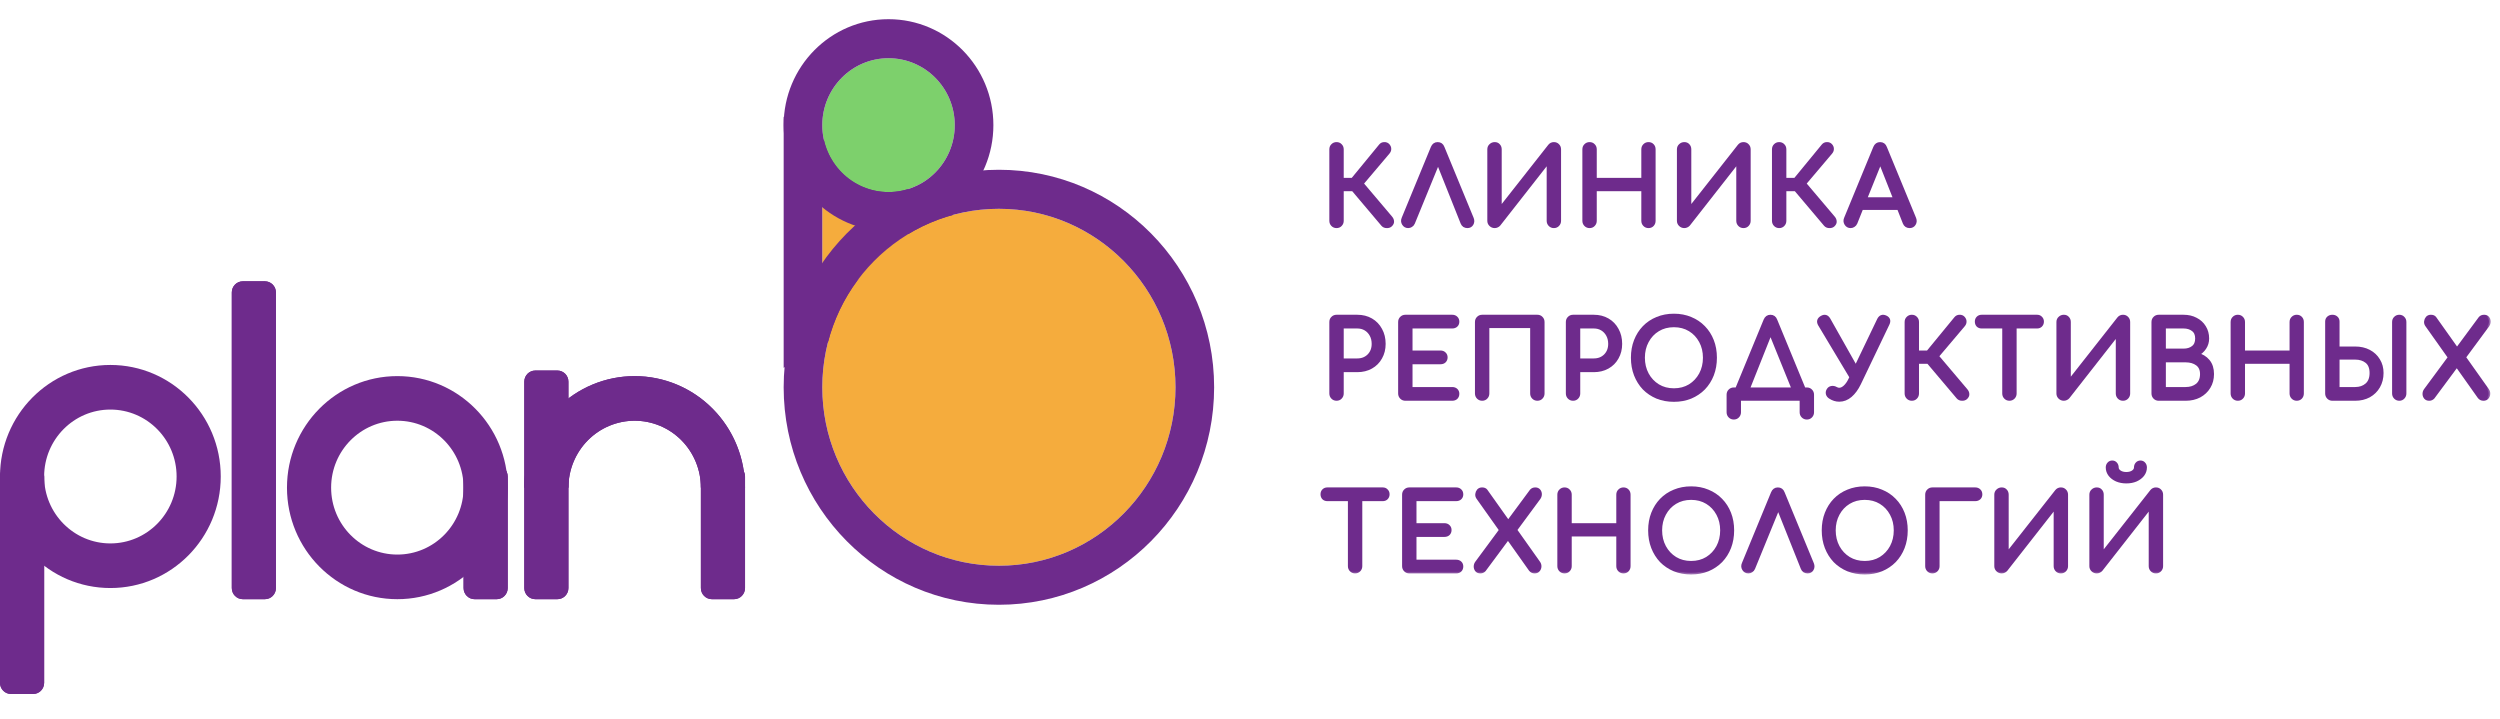 <svg width="278" height="80" viewBox="0 0 278 80" fill="none" xmlns="http://www.w3.org/2000/svg">
<path d="M102.485 26.94L91.439 33.385V20.495L102.485 26.94Z" fill="#F5AC3D"/>
<path fill-rule="evenodd" clip-rule="evenodd" d="M111.077 26.939L87.144 40.903V12.976L111.077 26.939ZM102.486 26.939L91.439 20.495V33.384L102.486 26.939Z" fill="#6E2B8C"/>
<path d="M106.168 13.916C106.168 18.026 102.871 21.358 98.804 21.358C94.736 21.358 91.439 18.026 91.439 13.916C91.439 9.806 94.736 6.475 98.804 6.475C102.871 6.475 106.168 9.806 106.168 13.916Z" fill="#7DD06C"/>
<path fill-rule="evenodd" clip-rule="evenodd" d="M110.464 13.917C110.464 20.424 105.243 25.7 98.803 25.7C92.364 25.7 87.143 20.424 87.143 13.917C87.143 7.409 92.364 2.134 98.803 2.134C105.243 2.134 110.464 7.409 110.464 13.917ZM98.803 21.359C102.871 21.359 106.168 18.027 106.168 13.917C106.168 9.807 102.871 6.475 98.803 6.475C94.736 6.475 91.439 9.807 91.439 13.917C91.439 18.027 94.736 21.359 98.803 21.359Z" fill="#6E2B8C"/>
<path d="M130.715 43.064C130.715 54.024 121.923 62.909 111.077 62.909C100.232 62.909 91.439 54.024 91.439 43.064C91.439 32.104 100.232 23.219 111.077 23.219C121.923 23.219 130.715 32.104 130.715 43.064Z" fill="#F5AC3D"/>
<path fill-rule="evenodd" clip-rule="evenodd" d="M135.011 43.064C135.011 56.422 124.295 67.25 111.077 67.25C97.859 67.25 87.143 56.422 87.143 43.064C87.143 29.706 97.859 18.878 111.077 18.878C124.295 18.878 135.011 29.706 135.011 43.064ZM111.077 62.909C121.923 62.909 130.715 54.024 130.715 43.064C130.715 32.104 121.923 23.219 111.077 23.219C100.231 23.219 91.439 32.104 91.439 43.064C91.439 54.024 100.231 62.909 111.077 62.909Z" fill="#6E2B8C"/>
<path d="M25.775 32.521C25.775 31.836 26.324 31.28 27.002 31.28H29.457C30.135 31.28 30.684 31.836 30.684 32.521V65.389C30.684 66.074 30.135 66.629 29.457 66.629H27.002C26.324 66.629 25.775 66.074 25.775 65.389V32.521Z" fill="#6E2B8C"/>
<path fill-rule="evenodd" clip-rule="evenodd" d="M29.457 31.9H27.002C26.663 31.9 26.389 32.178 26.389 32.521V65.389C26.389 65.731 26.663 66.009 27.002 66.009H29.457C29.796 66.009 30.071 65.731 30.071 65.389V32.521C30.071 32.178 29.796 31.9 29.457 31.9ZM27.002 31.28C26.324 31.28 25.775 31.836 25.775 32.521V65.389C25.775 66.074 26.324 66.629 27.002 66.629H29.457C30.135 66.629 30.684 66.074 30.684 65.389V32.521C30.684 31.836 30.135 31.28 29.457 31.28H27.002Z" fill="#6E2B8C"/>
<path fill-rule="evenodd" clip-rule="evenodd" d="M12.274 60.428C16.341 60.428 19.638 57.096 19.638 52.986C19.638 48.876 16.341 45.544 12.274 45.544C8.207 45.544 4.909 48.876 4.909 52.986C4.909 57.096 8.207 60.428 12.274 60.428ZM12.274 65.389C19.052 65.389 24.547 59.836 24.547 52.986C24.547 46.136 19.052 40.583 12.274 40.583C5.495 40.583 0 46.136 0 52.986C0 59.836 5.495 65.389 12.274 65.389Z" fill="#6E2B8C"/>
<path d="M0 52.986C0 52.301 0.55 51.746 1.227 51.746H3.682C4.36 51.746 4.909 52.301 4.909 52.986V75.932C4.909 76.617 4.36 77.172 3.682 77.172H1.227C0.55 77.172 0 76.617 0 75.932V52.986Z" fill="#6E2B8C"/>
<path fill-rule="evenodd" clip-rule="evenodd" d="M3.682 52.366H1.227C0.888 52.366 0.614 52.644 0.614 52.986V75.932C0.614 76.275 0.888 76.552 1.227 76.552H3.682C4.021 76.552 4.296 76.275 4.296 75.932V52.986C4.296 52.644 4.021 52.366 3.682 52.366ZM1.227 51.746C0.55 51.746 0 52.301 0 52.986V75.932C0 76.617 0.55 77.172 1.227 77.172H3.682C4.36 77.172 4.909 76.617 4.909 75.932V52.986C4.909 52.301 4.36 51.746 3.682 51.746H1.227Z" fill="#6E2B8C"/>
<path fill-rule="evenodd" clip-rule="evenodd" d="M44.185 61.668C48.252 61.668 51.55 58.336 51.55 54.226C51.55 50.116 48.252 46.785 44.185 46.785C40.118 46.785 36.821 50.116 36.821 54.226C36.821 58.336 40.118 61.668 44.185 61.668ZM44.185 66.629C50.964 66.629 56.459 61.076 56.459 54.226C56.459 47.376 50.964 41.823 44.185 41.823C37.407 41.823 31.912 47.376 31.912 54.226C31.912 61.076 37.407 66.629 44.185 66.629Z" fill="#6E2B8C"/>
<path d="M51.549 52.986C51.549 52.301 52.099 51.746 52.777 51.746H55.232C55.909 51.746 56.459 52.301 56.459 52.986V65.389C56.459 66.075 55.909 66.63 55.232 66.63H52.777C52.099 66.63 51.549 66.075 51.549 65.389V52.986Z" fill="#6E2B8C"/>
<path fill-rule="evenodd" clip-rule="evenodd" d="M55.232 52.366H52.777C52.438 52.366 52.163 52.644 52.163 52.986V65.389C52.163 65.732 52.438 66.01 52.777 66.01H55.232C55.571 66.01 55.845 65.732 55.845 65.389V52.986C55.845 52.644 55.571 52.366 55.232 52.366ZM52.777 51.746C52.099 51.746 51.549 52.301 51.549 52.986V65.389C51.549 66.075 52.099 66.63 52.777 66.63H55.232C55.909 66.63 56.459 66.075 56.459 65.389V52.986C56.459 52.301 55.909 51.746 55.232 51.746H52.777Z" fill="#6E2B8C"/>
<path d="M82.848 54.226C82.848 50.937 81.555 47.782 79.253 45.456C76.951 43.13 73.829 41.823 70.574 41.823C67.319 41.823 64.197 43.13 61.895 45.456C59.593 47.782 58.3 50.937 58.3 54.226L63.21 54.226C63.21 52.253 63.986 50.36 65.367 48.964C66.748 47.569 68.621 46.785 70.574 46.785C72.527 46.785 74.4 47.569 75.781 48.964C77.162 50.36 77.938 52.253 77.938 54.226H82.848Z" fill="#6E2B8C"/>
<path fill-rule="evenodd" clip-rule="evenodd" d="M82.218 53.606C82.067 50.707 80.861 47.958 78.819 45.895C76.632 43.685 73.666 42.443 70.574 42.443C67.482 42.443 64.516 43.685 62.329 45.895C60.288 47.958 59.081 50.707 58.93 53.606L62.62 53.606C62.766 51.695 63.582 49.891 64.933 48.526C66.429 47.014 68.458 46.164 70.574 46.164C72.69 46.164 74.719 47.014 76.215 48.526C77.566 49.891 78.382 51.695 78.528 53.606H82.218ZM82.832 53.606C82.681 50.542 81.41 47.636 79.253 45.456C76.951 43.13 73.829 41.823 70.574 41.823C67.319 41.823 64.197 43.13 61.895 45.456C59.739 47.636 58.467 50.542 58.316 53.606C58.305 53.812 58.3 54.019 58.3 54.226L63.21 54.226C63.21 52.253 63.986 50.36 65.367 48.964C66.748 47.569 68.621 46.785 70.574 46.785C72.527 46.785 74.4 47.569 75.781 48.964C77.162 50.36 77.938 52.253 77.938 54.226H82.848C82.848 54.019 82.843 53.812 82.832 53.606Z" fill="#6E2B8C"/>
<path d="M58.3 42.443C58.3 41.758 58.85 41.203 59.528 41.203H61.982C62.66 41.203 63.21 41.758 63.21 42.443V65.389C63.21 66.074 62.66 66.629 61.982 66.629H59.528C58.85 66.629 58.3 66.074 58.3 65.389V42.443Z" fill="#6E2B8C"/>
<path fill-rule="evenodd" clip-rule="evenodd" d="M61.982 41.823H59.528C59.189 41.823 58.914 42.101 58.914 42.443V65.389C58.914 65.732 59.189 66.009 59.528 66.009H61.982C62.321 66.009 62.596 65.732 62.596 65.389V42.443C62.596 42.101 62.321 41.823 61.982 41.823ZM59.528 41.203C58.85 41.203 58.3 41.758 58.3 42.443V65.389C58.3 66.074 58.85 66.629 59.528 66.629H61.982C62.66 66.629 63.21 66.074 63.21 65.389V42.443C63.21 41.758 62.66 41.203 61.982 41.203H59.528Z" fill="#6E2B8C"/>
<path d="M77.938 52.986C77.938 52.301 78.488 51.746 79.166 51.746H81.62C82.298 51.746 82.848 52.301 82.848 52.986V65.389C82.848 66.075 82.298 66.63 81.62 66.63H79.166C78.488 66.63 77.938 66.075 77.938 65.389V52.986Z" fill="#6E2B8C"/>
<path fill-rule="evenodd" clip-rule="evenodd" d="M81.62 52.366H79.166C78.827 52.366 78.552 52.644 78.552 52.986V65.389C78.552 65.732 78.827 66.01 79.166 66.01H81.62C81.959 66.01 82.234 65.732 82.234 65.389V52.986C82.234 52.644 81.959 52.366 81.62 52.366ZM79.166 51.746C78.488 51.746 77.938 52.301 77.938 52.986V65.389C77.938 66.075 78.488 66.63 79.166 66.63H81.62C82.298 66.63 82.848 66.075 82.848 65.389V52.986C82.848 52.301 82.298 51.746 81.62 51.746H79.166Z" fill="#6E2B8C"/>
<mask id="path-21-outside-1" maskUnits="userSpaceOnUse" x="146.041" y="15" width="131" height="49" fill="black">
<rect fill="white" x="146.041" y="15" width="131" height="49"/>
<path d="M148.622 25.164C148.453 25.164 148.31 25.106 148.195 24.988C148.079 24.871 148.022 24.726 148.022 24.554V16.611C148.022 16.431 148.079 16.286 148.195 16.177C148.31 16.059 148.453 16.001 148.622 16.001C148.799 16.001 148.941 16.059 149.049 16.177C149.164 16.286 149.222 16.431 149.222 16.611V19.978H150.41L153.515 16.2C153.622 16.067 153.761 16.001 153.93 16.001C154.107 15.993 154.249 16.052 154.357 16.177C154.465 16.302 154.515 16.435 154.507 16.576C154.507 16.709 154.453 16.838 154.345 16.963L151.426 20.412L154.645 24.214C154.753 24.339 154.811 24.472 154.819 24.613C154.834 24.746 154.776 24.879 154.645 25.012C154.538 25.121 154.392 25.172 154.207 25.164C154.022 25.164 153.876 25.102 153.768 24.977L150.457 21.058H149.222V24.554C149.222 24.726 149.164 24.871 149.049 24.988C148.941 25.106 148.799 25.164 148.622 25.164Z"/>
<path d="M156.589 25.164C156.374 25.164 156.208 25.071 156.093 24.883C155.978 24.695 155.966 24.496 156.058 24.284L159.301 16.411C159.416 16.138 159.605 16.001 159.867 16.001C160.143 16.001 160.332 16.138 160.432 16.411L163.686 24.308C163.771 24.527 163.759 24.726 163.652 24.906C163.552 25.078 163.39 25.164 163.167 25.164C163.051 25.164 162.94 25.133 162.832 25.071C162.732 25 162.659 24.906 162.613 24.789L159.913 18.019L157.143 24.789C157.089 24.914 157.009 25.008 156.901 25.071C156.801 25.133 156.697 25.164 156.589 25.164Z"/>
<path d="M166.213 25.164C166.043 25.164 165.897 25.106 165.774 24.988C165.651 24.871 165.589 24.726 165.589 24.554V16.611C165.589 16.431 165.651 16.286 165.774 16.177C165.897 16.059 166.043 16.001 166.213 16.001C166.39 16.001 166.528 16.059 166.628 16.177C166.736 16.286 166.79 16.431 166.79 16.611V23.264L172.329 16.224C172.452 16.075 172.606 16.001 172.79 16.001C172.967 16.001 173.109 16.059 173.217 16.177C173.333 16.286 173.39 16.431 173.39 16.611V24.554C173.39 24.726 173.333 24.871 173.217 24.988C173.109 25.106 172.967 25.164 172.79 25.164C172.621 25.164 172.479 25.106 172.363 24.988C172.248 24.871 172.19 24.726 172.19 24.554V17.913L166.674 24.953C166.62 25.016 166.551 25.067 166.466 25.106C166.382 25.145 166.297 25.164 166.213 25.164Z"/>
<path d="M176.76 25.164C176.59 25.164 176.448 25.106 176.333 24.988C176.217 24.871 176.159 24.726 176.159 24.554V16.611C176.159 16.431 176.217 16.286 176.333 16.177C176.448 16.059 176.59 16.001 176.76 16.001C176.936 16.001 177.079 16.059 177.187 16.177C177.302 16.286 177.36 16.431 177.36 16.611V19.978H182.714V16.611C182.714 16.431 182.772 16.286 182.887 16.177C183.002 16.059 183.145 16.001 183.314 16.001C183.491 16.001 183.633 16.059 183.741 16.177C183.849 16.286 183.903 16.431 183.903 16.611V24.554C183.903 24.726 183.849 24.871 183.741 24.988C183.633 25.106 183.491 25.164 183.314 25.164C183.145 25.164 183.002 25.106 182.887 24.988C182.772 24.871 182.714 24.726 182.714 24.554V21.058H177.36V24.554C177.36 24.726 177.302 24.871 177.187 24.988C177.079 25.106 176.936 25.164 176.76 25.164Z"/>
<path d="M187.296 25.164C187.127 25.164 186.981 25.106 186.858 24.988C186.735 24.871 186.673 24.726 186.673 24.554V16.611C186.673 16.431 186.735 16.286 186.858 16.177C186.981 16.059 187.127 16.001 187.296 16.001C187.473 16.001 187.612 16.059 187.712 16.177C187.819 16.286 187.873 16.431 187.873 16.611V23.264L193.412 16.224C193.535 16.075 193.689 16.001 193.874 16.001C194.051 16.001 194.193 16.059 194.301 16.177C194.416 16.286 194.474 16.431 194.474 16.611V24.554C194.474 24.726 194.416 24.871 194.301 24.988C194.193 25.106 194.051 25.164 193.874 25.164C193.705 25.164 193.562 25.106 193.447 24.988C193.332 24.871 193.274 24.726 193.274 24.554V17.913L187.758 24.953C187.704 25.016 187.635 25.067 187.55 25.106C187.466 25.145 187.381 25.164 187.296 25.164Z"/>
<path d="M197.843 25.164C197.674 25.164 197.532 25.106 197.416 24.988C197.301 24.871 197.243 24.726 197.243 24.554V16.611C197.243 16.431 197.301 16.286 197.416 16.177C197.532 16.059 197.674 16.001 197.843 16.001C198.02 16.001 198.162 16.059 198.27 16.177C198.386 16.286 198.443 16.431 198.443 16.611V19.978H199.632L202.736 16.2C202.844 16.067 202.982 16.001 203.151 16.001C203.328 15.993 203.471 16.052 203.578 16.177C203.686 16.302 203.736 16.435 203.728 16.576C203.728 16.709 203.675 16.838 203.567 16.963L200.647 20.412L203.867 24.214C203.975 24.339 204.032 24.472 204.04 24.613C204.055 24.746 203.998 24.879 203.867 25.012C203.759 25.121 203.613 25.172 203.428 25.164C203.244 25.164 203.098 25.102 202.99 24.977L199.678 21.058H198.443V24.554C198.443 24.726 198.386 24.871 198.27 24.988C198.162 25.106 198.02 25.164 197.843 25.164Z"/>
<path d="M205.788 25.164C205.572 25.164 205.407 25.071 205.291 24.883C205.176 24.695 205.164 24.496 205.257 24.284L208.499 16.411C208.615 16.138 208.803 16.001 209.065 16.001C209.342 16.001 209.53 16.138 209.63 16.411L212.884 24.308C212.969 24.527 212.954 24.726 212.838 24.906C212.731 25.078 212.565 25.164 212.342 25.164C212.227 25.164 212.115 25.133 212.007 25.071C211.907 25 211.834 24.906 211.788 24.789L211.142 23.146H206.999L206.342 24.789C206.288 24.914 206.207 25.008 206.099 25.071C205.999 25.133 205.895 25.164 205.788 25.164ZM207.403 22.137H210.738L209.088 17.96L207.403 22.137Z"/>
<path d="M148.622 44.364C148.453 44.364 148.31 44.306 148.195 44.188C148.079 44.071 148.022 43.926 148.022 43.754V35.811C148.022 35.631 148.079 35.486 148.195 35.377C148.31 35.259 148.453 35.201 148.622 35.201H150.93C151.507 35.201 152.018 35.33 152.465 35.588C152.911 35.846 153.257 36.206 153.503 36.667C153.757 37.121 153.884 37.645 153.884 38.24C153.884 38.811 153.757 39.319 153.503 39.765C153.257 40.211 152.911 40.559 152.465 40.809C152.018 41.059 151.507 41.185 150.93 41.185H149.222V43.754C149.222 43.926 149.164 44.071 149.049 44.188C148.941 44.306 148.799 44.364 148.622 44.364ZM149.222 40.058H150.93C151.453 40.058 151.884 39.89 152.222 39.554C152.561 39.21 152.73 38.772 152.73 38.24C152.73 37.864 152.653 37.536 152.499 37.254C152.345 36.965 152.134 36.738 151.864 36.574C151.595 36.409 151.284 36.327 150.93 36.327H149.222V40.058Z"/>
<path d="M156.273 44.364C156.104 44.364 155.962 44.306 155.846 44.188C155.731 44.071 155.673 43.926 155.673 43.754V35.811C155.673 35.631 155.731 35.486 155.846 35.377C155.962 35.259 156.104 35.201 156.273 35.201H161.489C161.666 35.201 161.808 35.255 161.916 35.365C162.024 35.467 162.078 35.603 162.078 35.776C162.078 35.94 162.024 36.073 161.916 36.175C161.808 36.276 161.666 36.327 161.489 36.327H156.873V39.178H160.185C160.362 39.178 160.504 39.233 160.612 39.343C160.72 39.444 160.774 39.577 160.774 39.742C160.774 39.906 160.72 40.043 160.612 40.152C160.504 40.254 160.362 40.305 160.185 40.305H156.873V43.238H161.489C161.666 43.238 161.808 43.289 161.916 43.391C162.024 43.492 162.078 43.625 162.078 43.789C162.078 43.962 162.024 44.102 161.916 44.212C161.808 44.314 161.666 44.364 161.489 44.364H156.273Z"/>
<path d="M164.815 44.364C164.645 44.364 164.503 44.306 164.388 44.188C164.272 44.071 164.215 43.926 164.215 43.754V35.811C164.215 35.631 164.272 35.486 164.388 35.377C164.503 35.259 164.645 35.201 164.815 35.201H170.954C171.131 35.201 171.273 35.259 171.381 35.377C171.496 35.486 171.554 35.631 171.554 35.811V43.754C171.554 43.926 171.496 44.071 171.381 44.188C171.273 44.306 171.131 44.364 170.954 44.364C170.785 44.364 170.642 44.306 170.527 44.188C170.411 44.071 170.354 43.926 170.354 43.754V36.28H165.415V43.754C165.415 43.926 165.357 44.071 165.242 44.188C165.134 44.306 164.992 44.364 164.815 44.364Z"/>
<path d="M174.923 44.364C174.753 44.364 174.611 44.306 174.496 44.188C174.38 44.071 174.323 43.926 174.323 43.754V35.811C174.323 35.631 174.38 35.486 174.496 35.377C174.611 35.259 174.753 35.201 174.923 35.201H177.231C177.808 35.201 178.319 35.33 178.765 35.588C179.212 35.846 179.558 36.206 179.804 36.667C180.058 37.121 180.185 37.645 180.185 38.24C180.185 38.811 180.058 39.319 179.804 39.765C179.558 40.211 179.212 40.559 178.765 40.809C178.319 41.059 177.808 41.185 177.231 41.185H175.523V43.754C175.523 43.926 175.465 44.071 175.35 44.188C175.242 44.306 175.1 44.364 174.923 44.364ZM175.523 40.058H177.231C177.754 40.058 178.185 39.89 178.523 39.554C178.862 39.21 179.031 38.772 179.031 38.24C179.031 37.864 178.954 37.536 178.8 37.254C178.646 36.965 178.435 36.738 178.165 36.574C177.896 36.409 177.584 36.327 177.231 36.327H175.523V40.058Z"/>
<path d="M186.14 44.482C185.463 44.482 184.843 44.368 184.282 44.142C183.72 43.907 183.236 43.582 182.828 43.168C182.428 42.745 182.116 42.248 181.893 41.678C181.67 41.099 181.558 40.465 181.558 39.777C181.558 39.088 181.67 38.459 181.893 37.888C182.116 37.317 182.428 36.824 182.828 36.409C183.236 35.987 183.72 35.662 184.282 35.435C184.843 35.201 185.463 35.083 186.14 35.083C186.817 35.083 187.432 35.201 187.986 35.435C188.548 35.662 189.032 35.987 189.44 36.409C189.848 36.824 190.163 37.317 190.386 37.888C190.609 38.459 190.721 39.088 190.721 39.777C190.721 40.465 190.609 41.099 190.386 41.678C190.163 42.248 189.848 42.745 189.44 43.168C189.032 43.582 188.548 43.907 187.986 44.142C187.432 44.368 186.817 44.482 186.14 44.482ZM186.14 43.379C186.809 43.379 187.401 43.222 187.917 42.91C188.432 42.589 188.836 42.159 189.128 41.619C189.421 41.071 189.567 40.457 189.567 39.777C189.567 39.096 189.421 38.486 189.128 37.946C188.836 37.399 188.432 36.968 187.917 36.656C187.401 36.343 186.809 36.186 186.14 36.186C185.47 36.186 184.878 36.343 184.363 36.656C183.847 36.968 183.443 37.399 183.151 37.946C182.859 38.486 182.712 39.096 182.712 39.777C182.712 40.457 182.859 41.071 183.151 41.619C183.443 42.159 183.847 42.589 184.363 42.91C184.878 43.222 185.47 43.379 186.14 43.379Z"/>
<path d="M192.797 46.453C192.628 46.453 192.485 46.394 192.37 46.277C192.255 46.16 192.197 46.015 192.197 45.843V43.895C192.197 43.715 192.255 43.571 192.37 43.461C192.485 43.344 192.628 43.285 192.797 43.285H193.143L196.305 35.611C196.42 35.338 196.609 35.201 196.87 35.201C197.147 35.201 197.336 35.338 197.436 35.611L200.598 43.285H200.921C201.098 43.285 201.24 43.344 201.348 43.461C201.463 43.571 201.521 43.715 201.521 43.895V45.843C201.521 46.015 201.463 46.16 201.348 46.277C201.24 46.394 201.098 46.453 200.921 46.453C200.752 46.453 200.609 46.394 200.494 46.277C200.378 46.16 200.321 46.015 200.321 45.843V44.364H193.397V45.843C193.397 46.015 193.339 46.16 193.224 46.277C193.116 46.394 192.974 46.453 192.797 46.453ZM194.366 43.285H199.444L196.882 36.961L194.366 43.285Z"/>
<path d="M204.526 44.47C204.172 44.47 203.833 44.364 203.51 44.153C203.364 44.059 203.272 43.938 203.233 43.789C203.203 43.641 203.229 43.5 203.314 43.367C203.399 43.226 203.518 43.144 203.672 43.121C203.826 43.089 203.987 43.121 204.156 43.215C204.28 43.285 204.403 43.32 204.526 43.32C204.733 43.32 204.945 43.222 205.16 43.027C205.384 42.823 205.58 42.542 205.749 42.182L205.864 41.936L202.356 36.081C202.172 35.76 202.245 35.502 202.576 35.306C202.899 35.119 203.156 35.189 203.349 35.517L206.372 40.88L208.922 35.564C209.092 35.22 209.342 35.123 209.672 35.271C210.003 35.42 210.084 35.67 209.915 36.022L206.741 42.651C206.464 43.222 206.137 43.668 205.76 43.989C205.384 44.31 204.972 44.47 204.526 44.47Z"/>
<path d="M212.594 44.364C212.424 44.364 212.282 44.306 212.167 44.188C212.051 44.071 211.994 43.926 211.994 43.754V35.811C211.994 35.631 212.051 35.486 212.167 35.377C212.282 35.259 212.424 35.201 212.594 35.201C212.771 35.201 212.913 35.259 213.021 35.377C213.136 35.486 213.194 35.631 213.194 35.811V39.178H214.382L217.486 35.4C217.594 35.267 217.733 35.201 217.902 35.201C218.079 35.193 218.221 35.252 218.329 35.377C218.437 35.502 218.487 35.635 218.479 35.776C218.479 35.909 218.425 36.038 218.317 36.163L215.398 39.612L218.617 43.414C218.725 43.539 218.783 43.672 218.79 43.813C218.806 43.946 218.748 44.079 218.617 44.212C218.51 44.321 218.363 44.372 218.179 44.364C217.994 44.364 217.848 44.302 217.74 44.177L214.428 40.258H213.194V43.754C213.194 43.926 213.136 44.071 213.021 44.188C212.913 44.306 212.771 44.364 212.594 44.364Z"/>
<path d="M223.449 44.364C223.279 44.364 223.137 44.306 223.022 44.188C222.906 44.071 222.849 43.926 222.849 43.754V36.327H220.356C220.195 36.327 220.06 36.276 219.952 36.175C219.852 36.065 219.802 35.928 219.802 35.764C219.802 35.6 219.852 35.467 219.952 35.365C220.06 35.255 220.195 35.201 220.356 35.201H226.53C226.691 35.201 226.822 35.255 226.922 35.365C227.03 35.467 227.084 35.6 227.084 35.764C227.084 35.928 227.03 36.065 226.922 36.175C226.822 36.276 226.691 36.327 226.53 36.327H224.049V43.754C224.049 43.926 223.991 44.071 223.876 44.188C223.76 44.306 223.618 44.364 223.449 44.364Z"/>
<path d="M229.497 44.364C229.328 44.364 229.182 44.306 229.059 44.188C228.935 44.071 228.874 43.926 228.874 43.754V35.811C228.874 35.631 228.935 35.486 229.059 35.377C229.182 35.259 229.328 35.201 229.497 35.201C229.674 35.201 229.812 35.259 229.912 35.377C230.02 35.486 230.074 35.631 230.074 35.811V42.464L235.613 35.424C235.736 35.275 235.89 35.201 236.075 35.201C236.252 35.201 236.394 35.259 236.502 35.377C236.617 35.486 236.675 35.631 236.675 35.811V43.754C236.675 43.926 236.617 44.071 236.502 44.188C236.394 44.306 236.252 44.364 236.075 44.364C235.905 44.364 235.763 44.306 235.648 44.188C235.532 44.071 235.475 43.926 235.475 43.754V37.113L229.959 44.153C229.905 44.216 229.836 44.267 229.751 44.306C229.666 44.345 229.582 44.364 229.497 44.364Z"/>
<path d="M240.044 44.364C239.875 44.364 239.732 44.306 239.617 44.188C239.502 44.071 239.444 43.926 239.444 43.754V35.811C239.444 35.631 239.502 35.486 239.617 35.377C239.732 35.259 239.875 35.201 240.044 35.201H242.802C243.325 35.201 243.783 35.306 244.175 35.517C244.575 35.721 244.887 36.006 245.11 36.374C245.341 36.742 245.456 37.164 245.456 37.641C245.456 38.025 245.352 38.373 245.144 38.685C244.944 38.991 244.667 39.233 244.314 39.413C244.821 39.538 245.229 39.785 245.537 40.152C245.845 40.52 245.998 41.001 245.998 41.595C245.998 42.135 245.871 42.612 245.618 43.027C245.371 43.441 245.025 43.77 244.579 44.012C244.133 44.247 243.621 44.364 243.044 44.364H240.044ZM240.644 38.967H242.802C243.24 38.967 243.598 38.858 243.875 38.639C244.16 38.419 244.302 38.087 244.302 37.641C244.302 37.195 244.16 36.867 243.875 36.656C243.598 36.437 243.24 36.327 242.802 36.327H240.644V38.967ZM240.644 43.238H243.044C243.567 43.238 243.998 43.101 244.337 42.827C244.675 42.546 244.844 42.135 244.844 41.595C244.844 41.095 244.675 40.719 244.337 40.469C243.998 40.219 243.567 40.093 243.044 40.093H240.644V43.238Z"/>
<path d="M248.845 44.364C248.675 44.364 248.533 44.306 248.418 44.188C248.302 44.071 248.245 43.926 248.245 43.754V35.811C248.245 35.631 248.302 35.486 248.418 35.377C248.533 35.259 248.675 35.201 248.845 35.201C249.022 35.201 249.164 35.259 249.272 35.377C249.387 35.486 249.445 35.631 249.445 35.811V39.178H254.799V35.811C254.799 35.631 254.857 35.486 254.972 35.377C255.088 35.259 255.23 35.201 255.399 35.201C255.576 35.201 255.718 35.259 255.826 35.377C255.934 35.486 255.988 35.631 255.988 35.811V43.754C255.988 43.926 255.934 44.071 255.826 44.188C255.718 44.306 255.576 44.364 255.399 44.364C255.23 44.364 255.088 44.306 254.972 44.188C254.857 44.071 254.799 43.926 254.799 43.754V40.258H249.445V43.754C249.445 43.926 249.387 44.071 249.272 44.188C249.164 44.306 249.022 44.364 248.845 44.364Z"/>
<path d="M259.358 44.364C259.189 44.364 259.047 44.306 258.931 44.188C258.816 44.071 258.758 43.926 258.758 43.754V35.752C258.758 35.588 258.816 35.455 258.931 35.353C259.047 35.252 259.189 35.201 259.358 35.201C259.535 35.201 259.678 35.252 259.785 35.353C259.901 35.455 259.958 35.588 259.958 35.752V38.732H261.897C262.474 38.732 262.986 38.85 263.432 39.084C263.878 39.319 264.224 39.644 264.47 40.058C264.724 40.465 264.851 40.938 264.851 41.478C264.851 42.041 264.724 42.542 264.47 42.98C264.224 43.41 263.878 43.75 263.432 44.001C262.986 44.243 262.474 44.364 261.897 44.364H259.358ZM266.801 44.364C266.632 44.364 266.49 44.306 266.374 44.188C266.259 44.071 266.201 43.926 266.201 43.754V35.811C266.201 35.631 266.259 35.486 266.374 35.377C266.49 35.259 266.632 35.201 266.801 35.201C266.971 35.201 267.109 35.259 267.217 35.377C267.332 35.486 267.39 35.631 267.39 35.811V43.754C267.39 43.926 267.332 44.071 267.217 44.188C267.109 44.306 266.971 44.364 266.801 44.364ZM259.958 43.238H261.897C262.42 43.238 262.851 43.089 263.19 42.792C263.528 42.495 263.697 42.057 263.697 41.478C263.697 40.899 263.528 40.473 263.19 40.199C262.851 39.925 262.42 39.788 261.897 39.788H259.958V43.238Z"/>
<path d="M270.128 44.364C269.951 44.364 269.816 44.31 269.724 44.2C269.631 44.083 269.585 43.95 269.585 43.801C269.585 43.645 269.631 43.504 269.724 43.379L272.412 39.742L269.874 36.163C269.781 36.038 269.743 35.901 269.758 35.752C269.774 35.603 269.828 35.474 269.92 35.365C270.02 35.255 270.151 35.201 270.312 35.201C270.512 35.201 270.655 35.259 270.739 35.377L273.22 38.873L275.805 35.377C275.913 35.259 276.055 35.201 276.232 35.201C276.394 35.201 276.521 35.252 276.613 35.353C276.705 35.455 276.755 35.58 276.763 35.729C276.771 35.877 276.728 36.022 276.636 36.163L274.005 39.73L276.59 43.379C276.682 43.504 276.724 43.645 276.717 43.801C276.709 43.958 276.655 44.091 276.555 44.2C276.463 44.31 276.332 44.364 276.163 44.364C275.971 44.364 275.817 44.29 275.701 44.142L273.197 40.61L270.543 44.188C270.428 44.306 270.289 44.364 270.128 44.364Z"/>
<path d="M150.687 63.564C150.518 63.564 150.376 63.506 150.26 63.388C150.145 63.271 150.087 63.126 150.087 62.954V55.527H147.595C147.433 55.527 147.299 55.476 147.191 55.375C147.091 55.265 147.041 55.128 147.041 54.964C147.041 54.8 147.091 54.667 147.191 54.565C147.299 54.455 147.433 54.401 147.595 54.401H153.768C153.93 54.401 154.061 54.455 154.161 54.565C154.269 54.667 154.322 54.8 154.322 54.964C154.322 55.128 154.269 55.265 154.161 55.375C154.061 55.476 153.93 55.527 153.768 55.527H151.287V62.954C151.287 63.126 151.23 63.271 151.114 63.388C150.999 63.506 150.857 63.564 150.687 63.564Z"/>
<path d="M156.713 63.564C156.543 63.564 156.401 63.506 156.286 63.388C156.17 63.271 156.113 63.126 156.113 62.954V55.011C156.113 54.831 156.17 54.686 156.286 54.577C156.401 54.459 156.543 54.401 156.713 54.401H161.929C162.105 54.401 162.248 54.455 162.355 54.565C162.463 54.667 162.517 54.803 162.517 54.976C162.517 55.14 162.463 55.273 162.355 55.375C162.248 55.476 162.105 55.527 161.929 55.527H157.313V58.378H160.625C160.801 58.378 160.944 58.433 161.052 58.543C161.159 58.644 161.213 58.777 161.213 58.941C161.213 59.106 161.159 59.243 161.052 59.352C160.944 59.454 160.801 59.505 160.625 59.505H157.313V62.438H161.929C162.105 62.438 162.248 62.489 162.355 62.591C162.463 62.692 162.517 62.825 162.517 62.989C162.517 63.162 162.463 63.302 162.355 63.412C162.248 63.514 162.105 63.564 161.929 63.564H156.713Z"/>
<path d="M164.62 63.564C164.443 63.564 164.308 63.51 164.216 63.4C164.123 63.283 164.077 63.15 164.077 63.001C164.077 62.845 164.123 62.704 164.216 62.579L166.904 58.941L164.366 55.363C164.273 55.238 164.235 55.101 164.25 54.952C164.266 54.803 164.319 54.675 164.412 54.565C164.512 54.455 164.643 54.401 164.804 54.401C165.004 54.401 165.146 54.459 165.231 54.577L167.712 58.073L170.297 54.577C170.405 54.459 170.547 54.401 170.724 54.401C170.886 54.401 171.012 54.452 171.105 54.553C171.197 54.655 171.247 54.78 171.255 54.929C171.262 55.077 171.22 55.222 171.128 55.363L168.497 58.93L171.082 62.579C171.174 62.704 171.216 62.845 171.209 63.001C171.201 63.158 171.147 63.291 171.047 63.4C170.955 63.51 170.824 63.564 170.655 63.564C170.462 63.564 170.309 63.49 170.193 63.342L167.689 59.81L165.035 63.388C164.92 63.506 164.781 63.564 164.62 63.564Z"/>
<path d="M173.976 63.564C173.807 63.564 173.664 63.506 173.549 63.388C173.434 63.271 173.376 63.126 173.376 62.954V55.011C173.376 54.831 173.434 54.686 173.549 54.577C173.664 54.459 173.807 54.401 173.976 54.401C174.153 54.401 174.295 54.459 174.403 54.577C174.518 54.686 174.576 54.831 174.576 55.011V58.378H179.931V55.011C179.931 54.831 179.988 54.686 180.104 54.577C180.219 54.459 180.361 54.401 180.531 54.401C180.708 54.401 180.85 54.459 180.958 54.577C181.065 54.686 181.119 54.831 181.119 55.011V62.954C181.119 63.126 181.065 63.271 180.958 63.388C180.85 63.506 180.708 63.564 180.531 63.564C180.361 63.564 180.219 63.506 180.104 63.388C179.988 63.271 179.931 63.126 179.931 62.954V59.458H174.576V62.954C174.576 63.126 174.518 63.271 174.403 63.388C174.295 63.506 174.153 63.564 173.976 63.564Z"/>
<path d="M188.055 63.682C187.378 63.682 186.759 63.568 186.198 63.342C185.636 63.107 185.151 62.782 184.744 62.368C184.344 61.945 184.032 61.449 183.809 60.877C183.586 60.299 183.474 59.665 183.474 58.977C183.474 58.288 183.586 57.659 183.809 57.088C184.032 56.517 184.344 56.024 184.744 55.609C185.151 55.187 185.636 54.862 186.198 54.635C186.759 54.401 187.378 54.283 188.055 54.283C188.732 54.283 189.348 54.401 189.902 54.635C190.463 54.862 190.948 55.187 191.356 55.609C191.764 56.024 192.079 56.517 192.302 57.088C192.525 57.659 192.637 58.288 192.637 58.977C192.637 59.665 192.525 60.299 192.302 60.877C192.079 61.449 191.764 61.945 191.356 62.368C190.948 62.782 190.463 63.107 189.902 63.342C189.348 63.568 188.732 63.682 188.055 63.682ZM188.055 62.579C188.725 62.579 189.317 62.422 189.833 62.109C190.348 61.789 190.752 61.359 191.044 60.819C191.337 60.271 191.483 59.657 191.483 58.977C191.483 58.296 191.337 57.686 191.044 57.146C190.752 56.599 190.348 56.169 189.833 55.856C189.317 55.543 188.725 55.386 188.055 55.386C187.386 55.386 186.794 55.543 186.278 55.856C185.763 56.169 185.359 56.599 185.067 57.146C184.774 57.686 184.628 58.296 184.628 58.977C184.628 59.657 184.774 60.271 185.067 60.819C185.359 61.359 185.763 61.789 186.278 62.109C186.794 62.422 187.386 62.579 188.055 62.579Z"/>
<path d="M194.418 63.564C194.203 63.564 194.037 63.471 193.922 63.283C193.806 63.095 193.795 62.896 193.887 62.684L197.13 54.811C197.245 54.538 197.434 54.401 197.695 54.401C197.972 54.401 198.161 54.538 198.261 54.811L201.515 62.708C201.6 62.927 201.588 63.126 201.48 63.306C201.38 63.478 201.219 63.564 200.996 63.564C200.88 63.564 200.769 63.533 200.661 63.471C200.561 63.4 200.488 63.306 200.442 63.189L197.741 56.419L194.972 63.189C194.918 63.314 194.837 63.408 194.73 63.471C194.63 63.533 194.526 63.564 194.418 63.564Z"/>
<path d="M207.359 63.682C206.682 63.682 206.062 63.568 205.501 63.342C204.939 63.107 204.454 62.782 204.047 62.368C203.647 61.945 203.335 61.449 203.112 60.877C202.889 60.299 202.777 59.665 202.777 58.977C202.777 58.288 202.889 57.659 203.112 57.088C203.335 56.517 203.647 56.024 204.047 55.609C204.454 55.187 204.939 54.862 205.501 54.635C206.062 54.401 206.682 54.283 207.359 54.283C208.036 54.283 208.651 54.401 209.205 54.635C209.767 54.862 210.251 55.187 210.659 55.609C211.067 56.024 211.382 56.517 211.605 57.088C211.828 57.659 211.94 58.288 211.94 58.977C211.94 59.665 211.828 60.299 211.605 60.877C211.382 61.449 211.067 61.945 210.659 62.368C210.251 62.782 209.767 63.107 209.205 63.342C208.651 63.568 208.036 63.682 207.359 63.682ZM207.359 62.579C208.028 62.579 208.62 62.422 209.136 62.109C209.651 61.789 210.055 61.359 210.347 60.819C210.64 60.271 210.786 59.657 210.786 58.977C210.786 58.296 210.64 57.686 210.347 57.146C210.055 56.599 209.651 56.169 209.136 55.856C208.62 55.543 208.028 55.386 207.359 55.386C206.689 55.386 206.097 55.543 205.582 55.856C205.066 56.169 204.662 56.599 204.37 57.146C204.078 57.686 203.931 58.296 203.931 58.977C203.931 59.657 204.078 60.271 204.37 60.819C204.662 61.359 205.066 61.789 205.582 62.109C206.097 62.422 206.689 62.579 207.359 62.579Z"/>
<path d="M214.881 63.564C214.712 63.564 214.57 63.506 214.454 63.388C214.339 63.271 214.281 63.126 214.281 62.954V55.011C214.281 54.831 214.339 54.686 214.454 54.577C214.57 54.459 214.712 54.401 214.881 54.401H219.647C219.824 54.401 219.966 54.455 220.074 54.565C220.182 54.667 220.236 54.803 220.236 54.976C220.236 55.14 220.182 55.273 220.074 55.375C219.966 55.476 219.824 55.527 219.647 55.527H215.481V62.954C215.481 63.126 215.424 63.271 215.308 63.388C215.193 63.506 215.051 63.564 214.881 63.564Z"/>
<path d="M222.589 63.564C222.42 63.564 222.274 63.506 222.151 63.388C222.028 63.271 221.966 63.126 221.966 62.954V55.011C221.966 54.831 222.028 54.686 222.151 54.577C222.274 54.459 222.42 54.401 222.589 54.401C222.766 54.401 222.905 54.459 223.005 54.577C223.113 54.686 223.166 54.831 223.166 55.011V61.664L228.705 54.624C228.829 54.475 228.982 54.401 229.167 54.401C229.344 54.401 229.486 54.459 229.594 54.577C229.709 54.686 229.767 54.831 229.767 55.011V62.954C229.767 63.126 229.709 63.271 229.594 63.388C229.486 63.506 229.344 63.564 229.167 63.564C228.998 63.564 228.855 63.506 228.74 63.388C228.625 63.271 228.567 63.126 228.567 62.954V56.313L223.051 63.353C222.997 63.416 222.928 63.467 222.843 63.506C222.759 63.545 222.674 63.564 222.589 63.564Z"/>
<path d="M233.16 63.564C232.99 63.564 232.844 63.506 232.721 63.388C232.598 63.271 232.536 63.126 232.536 62.954V55.011C232.536 54.831 232.598 54.686 232.721 54.577C232.844 54.459 232.99 54.401 233.16 54.401C233.336 54.401 233.475 54.459 233.575 54.577C233.683 54.686 233.736 54.831 233.736 55.011V61.664L239.275 54.624C239.399 54.475 239.552 54.401 239.737 54.401C239.914 54.401 240.056 54.459 240.164 54.577C240.279 54.686 240.337 54.831 240.337 55.011V62.954C240.337 63.126 240.279 63.271 240.164 63.388C240.056 63.506 239.914 63.564 239.737 63.564C239.568 63.564 239.426 63.506 239.31 63.388C239.195 63.271 239.137 63.126 239.137 62.954V56.313L233.621 63.353C233.567 63.416 233.498 63.467 233.413 63.506C233.329 63.545 233.244 63.564 233.16 63.564ZM236.448 53.556C236.056 53.556 235.702 53.489 235.387 53.356C235.071 53.216 234.821 53.028 234.637 52.793C234.452 52.551 234.36 52.281 234.36 51.984C234.36 51.819 234.41 51.682 234.51 51.573C234.61 51.463 234.733 51.409 234.879 51.409C235.033 51.409 235.156 51.463 235.248 51.573C235.348 51.682 235.398 51.819 235.398 51.984C235.398 52.179 235.498 52.347 235.698 52.488C235.898 52.621 236.148 52.688 236.448 52.688C236.748 52.688 236.998 52.621 237.198 52.488C237.398 52.347 237.498 52.179 237.498 51.984C237.498 51.819 237.548 51.682 237.648 51.573C237.748 51.463 237.872 51.409 238.018 51.409C238.172 51.409 238.295 51.463 238.387 51.573C238.487 51.682 238.537 51.819 238.537 51.984C238.537 52.281 238.445 52.551 238.26 52.793C238.075 53.028 237.825 53.216 237.51 53.356C237.202 53.489 236.848 53.556 236.448 53.556Z"/>
</mask>
<path d="M148.622 25.164C148.453 25.164 148.31 25.106 148.195 24.988C148.079 24.871 148.022 24.726 148.022 24.554V16.611C148.022 16.431 148.079 16.286 148.195 16.177C148.31 16.059 148.453 16.001 148.622 16.001C148.799 16.001 148.941 16.059 149.049 16.177C149.164 16.286 149.222 16.431 149.222 16.611V19.978H150.41L153.515 16.2C153.622 16.067 153.761 16.001 153.93 16.001C154.107 15.993 154.249 16.052 154.357 16.177C154.465 16.302 154.515 16.435 154.507 16.576C154.507 16.709 154.453 16.838 154.345 16.963L151.426 20.412L154.645 24.214C154.753 24.339 154.811 24.472 154.819 24.613C154.834 24.746 154.776 24.879 154.645 25.012C154.538 25.121 154.392 25.172 154.207 25.164C154.022 25.164 153.876 25.102 153.768 24.977L150.457 21.058H149.222V24.554C149.222 24.726 149.164 24.871 149.049 24.988C148.941 25.106 148.799 25.164 148.622 25.164Z" fill="#6E2B8C"/>
<path d="M156.589 25.164C156.374 25.164 156.208 25.071 156.093 24.883C155.978 24.695 155.966 24.496 156.058 24.284L159.301 16.411C159.416 16.138 159.605 16.001 159.867 16.001C160.143 16.001 160.332 16.138 160.432 16.411L163.686 24.308C163.771 24.527 163.759 24.726 163.652 24.906C163.552 25.078 163.39 25.164 163.167 25.164C163.051 25.164 162.94 25.133 162.832 25.071C162.732 25 162.659 24.906 162.613 24.789L159.913 18.019L157.143 24.789C157.089 24.914 157.009 25.008 156.901 25.071C156.801 25.133 156.697 25.164 156.589 25.164Z" fill="#6E2B8C"/>
<path d="M166.213 25.164C166.043 25.164 165.897 25.106 165.774 24.988C165.651 24.871 165.589 24.726 165.589 24.554V16.611C165.589 16.431 165.651 16.286 165.774 16.177C165.897 16.059 166.043 16.001 166.213 16.001C166.39 16.001 166.528 16.059 166.628 16.177C166.736 16.286 166.79 16.431 166.79 16.611V23.264L172.329 16.224C172.452 16.075 172.606 16.001 172.79 16.001C172.967 16.001 173.109 16.059 173.217 16.177C173.333 16.286 173.39 16.431 173.39 16.611V24.554C173.39 24.726 173.333 24.871 173.217 24.988C173.109 25.106 172.967 25.164 172.79 25.164C172.621 25.164 172.479 25.106 172.363 24.988C172.248 24.871 172.19 24.726 172.19 24.554V17.913L166.674 24.953C166.62 25.016 166.551 25.067 166.466 25.106C166.382 25.145 166.297 25.164 166.213 25.164Z" fill="#6E2B8C"/>
<path d="M176.76 25.164C176.59 25.164 176.448 25.106 176.333 24.988C176.217 24.871 176.159 24.726 176.159 24.554V16.611C176.159 16.431 176.217 16.286 176.333 16.177C176.448 16.059 176.59 16.001 176.76 16.001C176.936 16.001 177.079 16.059 177.187 16.177C177.302 16.286 177.36 16.431 177.36 16.611V19.978H182.714V16.611C182.714 16.431 182.772 16.286 182.887 16.177C183.002 16.059 183.145 16.001 183.314 16.001C183.491 16.001 183.633 16.059 183.741 16.177C183.849 16.286 183.903 16.431 183.903 16.611V24.554C183.903 24.726 183.849 24.871 183.741 24.988C183.633 25.106 183.491 25.164 183.314 25.164C183.145 25.164 183.002 25.106 182.887 24.988C182.772 24.871 182.714 24.726 182.714 24.554V21.058H177.36V24.554C177.36 24.726 177.302 24.871 177.187 24.988C177.079 25.106 176.936 25.164 176.76 25.164Z" fill="#6E2B8C"/>
<path d="M187.296 25.164C187.127 25.164 186.981 25.106 186.858 24.988C186.735 24.871 186.673 24.726 186.673 24.554V16.611C186.673 16.431 186.735 16.286 186.858 16.177C186.981 16.059 187.127 16.001 187.296 16.001C187.473 16.001 187.612 16.059 187.712 16.177C187.819 16.286 187.873 16.431 187.873 16.611V23.264L193.412 16.224C193.535 16.075 193.689 16.001 193.874 16.001C194.051 16.001 194.193 16.059 194.301 16.177C194.416 16.286 194.474 16.431 194.474 16.611V24.554C194.474 24.726 194.416 24.871 194.301 24.988C194.193 25.106 194.051 25.164 193.874 25.164C193.705 25.164 193.562 25.106 193.447 24.988C193.332 24.871 193.274 24.726 193.274 24.554V17.913L187.758 24.953C187.704 25.016 187.635 25.067 187.55 25.106C187.466 25.145 187.381 25.164 187.296 25.164Z" fill="#6E2B8C"/>
<path d="M197.843 25.164C197.674 25.164 197.532 25.106 197.416 24.988C197.301 24.871 197.243 24.726 197.243 24.554V16.611C197.243 16.431 197.301 16.286 197.416 16.177C197.532 16.059 197.674 16.001 197.843 16.001C198.02 16.001 198.162 16.059 198.27 16.177C198.386 16.286 198.443 16.431 198.443 16.611V19.978H199.632L202.736 16.2C202.844 16.067 202.982 16.001 203.151 16.001C203.328 15.993 203.471 16.052 203.578 16.177C203.686 16.302 203.736 16.435 203.728 16.576C203.728 16.709 203.675 16.838 203.567 16.963L200.647 20.412L203.867 24.214C203.975 24.339 204.032 24.472 204.04 24.613C204.055 24.746 203.998 24.879 203.867 25.012C203.759 25.121 203.613 25.172 203.428 25.164C203.244 25.164 203.098 25.102 202.99 24.977L199.678 21.058H198.443V24.554C198.443 24.726 198.386 24.871 198.27 24.988C198.162 25.106 198.02 25.164 197.843 25.164Z" fill="#6E2B8C"/>
<path d="M205.788 25.164C205.572 25.164 205.407 25.071 205.291 24.883C205.176 24.695 205.164 24.496 205.257 24.284L208.499 16.411C208.615 16.138 208.803 16.001 209.065 16.001C209.342 16.001 209.53 16.138 209.63 16.411L212.884 24.308C212.969 24.527 212.954 24.726 212.838 24.906C212.731 25.078 212.565 25.164 212.342 25.164C212.227 25.164 212.115 25.133 212.007 25.071C211.907 25 211.834 24.906 211.788 24.789L211.142 23.146H206.999L206.342 24.789C206.288 24.914 206.207 25.008 206.099 25.071C205.999 25.133 205.895 25.164 205.788 25.164ZM207.403 22.137H210.738L209.088 17.96L207.403 22.137Z" fill="#6E2B8C"/>
<path d="M148.622 44.364C148.453 44.364 148.31 44.306 148.195 44.188C148.079 44.071 148.022 43.926 148.022 43.754V35.811C148.022 35.631 148.079 35.486 148.195 35.377C148.31 35.259 148.453 35.201 148.622 35.201H150.93C151.507 35.201 152.018 35.33 152.465 35.588C152.911 35.846 153.257 36.206 153.503 36.667C153.757 37.121 153.884 37.645 153.884 38.24C153.884 38.811 153.757 39.319 153.503 39.765C153.257 40.211 152.911 40.559 152.465 40.809C152.018 41.059 151.507 41.185 150.93 41.185H149.222V43.754C149.222 43.926 149.164 44.071 149.049 44.188C148.941 44.306 148.799 44.364 148.622 44.364ZM149.222 40.058H150.93C151.453 40.058 151.884 39.89 152.222 39.554C152.561 39.21 152.73 38.772 152.73 38.24C152.73 37.864 152.653 37.536 152.499 37.254C152.345 36.965 152.134 36.738 151.864 36.574C151.595 36.409 151.284 36.327 150.93 36.327H149.222V40.058Z" fill="#6E2B8C"/>
<path d="M156.273 44.364C156.104 44.364 155.962 44.306 155.846 44.188C155.731 44.071 155.673 43.926 155.673 43.754V35.811C155.673 35.631 155.731 35.486 155.846 35.377C155.962 35.259 156.104 35.201 156.273 35.201H161.489C161.666 35.201 161.808 35.255 161.916 35.365C162.024 35.467 162.078 35.603 162.078 35.776C162.078 35.94 162.024 36.073 161.916 36.175C161.808 36.276 161.666 36.327 161.489 36.327H156.873V39.178H160.185C160.362 39.178 160.504 39.233 160.612 39.343C160.72 39.444 160.774 39.577 160.774 39.742C160.774 39.906 160.72 40.043 160.612 40.152C160.504 40.254 160.362 40.305 160.185 40.305H156.873V43.238H161.489C161.666 43.238 161.808 43.289 161.916 43.391C162.024 43.492 162.078 43.625 162.078 43.789C162.078 43.962 162.024 44.102 161.916 44.212C161.808 44.314 161.666 44.364 161.489 44.364H156.273Z" fill="#6E2B8C"/>
<path d="M164.815 44.364C164.645 44.364 164.503 44.306 164.388 44.188C164.272 44.071 164.215 43.926 164.215 43.754V35.811C164.215 35.631 164.272 35.486 164.388 35.377C164.503 35.259 164.645 35.201 164.815 35.201H170.954C171.131 35.201 171.273 35.259 171.381 35.377C171.496 35.486 171.554 35.631 171.554 35.811V43.754C171.554 43.926 171.496 44.071 171.381 44.188C171.273 44.306 171.131 44.364 170.954 44.364C170.785 44.364 170.642 44.306 170.527 44.188C170.411 44.071 170.354 43.926 170.354 43.754V36.28H165.415V43.754C165.415 43.926 165.357 44.071 165.242 44.188C165.134 44.306 164.992 44.364 164.815 44.364Z" fill="#6E2B8C"/>
<path d="M174.923 44.364C174.753 44.364 174.611 44.306 174.496 44.188C174.38 44.071 174.323 43.926 174.323 43.754V35.811C174.323 35.631 174.38 35.486 174.496 35.377C174.611 35.259 174.753 35.201 174.923 35.201H177.231C177.808 35.201 178.319 35.33 178.765 35.588C179.212 35.846 179.558 36.206 179.804 36.667C180.058 37.121 180.185 37.645 180.185 38.24C180.185 38.811 180.058 39.319 179.804 39.765C179.558 40.211 179.212 40.559 178.765 40.809C178.319 41.059 177.808 41.185 177.231 41.185H175.523V43.754C175.523 43.926 175.465 44.071 175.35 44.188C175.242 44.306 175.1 44.364 174.923 44.364ZM175.523 40.058H177.231C177.754 40.058 178.185 39.89 178.523 39.554C178.862 39.21 179.031 38.772 179.031 38.24C179.031 37.864 178.954 37.536 178.8 37.254C178.646 36.965 178.435 36.738 178.165 36.574C177.896 36.409 177.584 36.327 177.231 36.327H175.523V40.058Z" fill="#6E2B8C"/>
<path d="M186.14 44.482C185.463 44.482 184.843 44.368 184.282 44.142C183.72 43.907 183.236 43.582 182.828 43.168C182.428 42.745 182.116 42.248 181.893 41.678C181.67 41.099 181.558 40.465 181.558 39.777C181.558 39.088 181.67 38.459 181.893 37.888C182.116 37.317 182.428 36.824 182.828 36.409C183.236 35.987 183.72 35.662 184.282 35.435C184.843 35.201 185.463 35.083 186.14 35.083C186.817 35.083 187.432 35.201 187.986 35.435C188.548 35.662 189.032 35.987 189.44 36.409C189.848 36.824 190.163 37.317 190.386 37.888C190.609 38.459 190.721 39.088 190.721 39.777C190.721 40.465 190.609 41.099 190.386 41.678C190.163 42.248 189.848 42.745 189.44 43.168C189.032 43.582 188.548 43.907 187.986 44.142C187.432 44.368 186.817 44.482 186.14 44.482ZM186.14 43.379C186.809 43.379 187.401 43.222 187.917 42.91C188.432 42.589 188.836 42.159 189.128 41.619C189.421 41.071 189.567 40.457 189.567 39.777C189.567 39.096 189.421 38.486 189.128 37.946C188.836 37.399 188.432 36.968 187.917 36.656C187.401 36.343 186.809 36.186 186.14 36.186C185.47 36.186 184.878 36.343 184.363 36.656C183.847 36.968 183.443 37.399 183.151 37.946C182.859 38.486 182.712 39.096 182.712 39.777C182.712 40.457 182.859 41.071 183.151 41.619C183.443 42.159 183.847 42.589 184.363 42.91C184.878 43.222 185.47 43.379 186.14 43.379Z" fill="#6E2B8C"/>
<path d="M192.797 46.453C192.628 46.453 192.485 46.394 192.37 46.277C192.255 46.16 192.197 46.015 192.197 45.843V43.895C192.197 43.715 192.255 43.571 192.37 43.461C192.485 43.344 192.628 43.285 192.797 43.285H193.143L196.305 35.611C196.42 35.338 196.609 35.201 196.87 35.201C197.147 35.201 197.336 35.338 197.436 35.611L200.598 43.285H200.921C201.098 43.285 201.24 43.344 201.348 43.461C201.463 43.571 201.521 43.715 201.521 43.895V45.843C201.521 46.015 201.463 46.16 201.348 46.277C201.24 46.394 201.098 46.453 200.921 46.453C200.752 46.453 200.609 46.394 200.494 46.277C200.378 46.16 200.321 46.015 200.321 45.843V44.364H193.397V45.843C193.397 46.015 193.339 46.16 193.224 46.277C193.116 46.394 192.974 46.453 192.797 46.453ZM194.366 43.285H199.444L196.882 36.961L194.366 43.285Z" fill="#6E2B8C"/>
<path d="M204.526 44.47C204.172 44.47 203.833 44.364 203.51 44.153C203.364 44.059 203.272 43.938 203.233 43.789C203.203 43.641 203.229 43.5 203.314 43.367C203.399 43.226 203.518 43.144 203.672 43.121C203.826 43.089 203.987 43.121 204.156 43.215C204.28 43.285 204.403 43.32 204.526 43.32C204.733 43.32 204.945 43.222 205.16 43.027C205.384 42.823 205.58 42.542 205.749 42.182L205.864 41.936L202.356 36.081C202.172 35.76 202.245 35.502 202.576 35.306C202.899 35.119 203.156 35.189 203.349 35.517L206.372 40.88L208.922 35.564C209.092 35.22 209.342 35.123 209.672 35.271C210.003 35.42 210.084 35.67 209.915 36.022L206.741 42.651C206.464 43.222 206.137 43.668 205.76 43.989C205.384 44.31 204.972 44.47 204.526 44.47Z" fill="#6E2B8C"/>
<path d="M212.594 44.364C212.424 44.364 212.282 44.306 212.167 44.188C212.051 44.071 211.994 43.926 211.994 43.754V35.811C211.994 35.631 212.051 35.486 212.167 35.377C212.282 35.259 212.424 35.201 212.594 35.201C212.771 35.201 212.913 35.259 213.021 35.377C213.136 35.486 213.194 35.631 213.194 35.811V39.178H214.382L217.486 35.4C217.594 35.267 217.733 35.201 217.902 35.201C218.079 35.193 218.221 35.252 218.329 35.377C218.437 35.502 218.487 35.635 218.479 35.776C218.479 35.909 218.425 36.038 218.317 36.163L215.398 39.612L218.617 43.414C218.725 43.539 218.783 43.672 218.79 43.813C218.806 43.946 218.748 44.079 218.617 44.212C218.51 44.321 218.363 44.372 218.179 44.364C217.994 44.364 217.848 44.302 217.74 44.177L214.428 40.258H213.194V43.754C213.194 43.926 213.136 44.071 213.021 44.188C212.913 44.306 212.771 44.364 212.594 44.364Z" fill="#6E2B8C"/>
<path d="M223.449 44.364C223.279 44.364 223.137 44.306 223.022 44.188C222.906 44.071 222.849 43.926 222.849 43.754V36.327H220.356C220.195 36.327 220.06 36.276 219.952 36.175C219.852 36.065 219.802 35.928 219.802 35.764C219.802 35.6 219.852 35.467 219.952 35.365C220.06 35.255 220.195 35.201 220.356 35.201H226.53C226.691 35.201 226.822 35.255 226.922 35.365C227.03 35.467 227.084 35.6 227.084 35.764C227.084 35.928 227.03 36.065 226.922 36.175C226.822 36.276 226.691 36.327 226.53 36.327H224.049V43.754C224.049 43.926 223.991 44.071 223.876 44.188C223.76 44.306 223.618 44.364 223.449 44.364Z" fill="#6E2B8C"/>
<path d="M229.497 44.364C229.328 44.364 229.182 44.306 229.059 44.188C228.935 44.071 228.874 43.926 228.874 43.754V35.811C228.874 35.631 228.935 35.486 229.059 35.377C229.182 35.259 229.328 35.201 229.497 35.201C229.674 35.201 229.812 35.259 229.912 35.377C230.02 35.486 230.074 35.631 230.074 35.811V42.464L235.613 35.424C235.736 35.275 235.89 35.201 236.075 35.201C236.252 35.201 236.394 35.259 236.502 35.377C236.617 35.486 236.675 35.631 236.675 35.811V43.754C236.675 43.926 236.617 44.071 236.502 44.188C236.394 44.306 236.252 44.364 236.075 44.364C235.905 44.364 235.763 44.306 235.648 44.188C235.532 44.071 235.475 43.926 235.475 43.754V37.113L229.959 44.153C229.905 44.216 229.836 44.267 229.751 44.306C229.666 44.345 229.582 44.364 229.497 44.364Z" fill="#6E2B8C"/>
<path d="M240.044 44.364C239.875 44.364 239.732 44.306 239.617 44.188C239.502 44.071 239.444 43.926 239.444 43.754V35.811C239.444 35.631 239.502 35.486 239.617 35.377C239.732 35.259 239.875 35.201 240.044 35.201H242.802C243.325 35.201 243.783 35.306 244.175 35.517C244.575 35.721 244.887 36.006 245.11 36.374C245.341 36.742 245.456 37.164 245.456 37.641C245.456 38.025 245.352 38.373 245.144 38.685C244.944 38.991 244.667 39.233 244.314 39.413C244.821 39.538 245.229 39.785 245.537 40.152C245.845 40.52 245.998 41.001 245.998 41.595C245.998 42.135 245.871 42.612 245.618 43.027C245.371 43.441 245.025 43.77 244.579 44.012C244.133 44.247 243.621 44.364 243.044 44.364H240.044ZM240.644 38.967H242.802C243.24 38.967 243.598 38.858 243.875 38.639C244.16 38.419 244.302 38.087 244.302 37.641C244.302 37.195 244.16 36.867 243.875 36.656C243.598 36.437 243.24 36.327 242.802 36.327H240.644V38.967ZM240.644 43.238H243.044C243.567 43.238 243.998 43.101 244.337 42.827C244.675 42.546 244.844 42.135 244.844 41.595C244.844 41.095 244.675 40.719 244.337 40.469C243.998 40.219 243.567 40.093 243.044 40.093H240.644V43.238Z" fill="#6E2B8C"/>
<path d="M248.845 44.364C248.675 44.364 248.533 44.306 248.418 44.188C248.302 44.071 248.245 43.926 248.245 43.754V35.811C248.245 35.631 248.302 35.486 248.418 35.377C248.533 35.259 248.675 35.201 248.845 35.201C249.022 35.201 249.164 35.259 249.272 35.377C249.387 35.486 249.445 35.631 249.445 35.811V39.178H254.799V35.811C254.799 35.631 254.857 35.486 254.972 35.377C255.088 35.259 255.23 35.201 255.399 35.201C255.576 35.201 255.718 35.259 255.826 35.377C255.934 35.486 255.988 35.631 255.988 35.811V43.754C255.988 43.926 255.934 44.071 255.826 44.188C255.718 44.306 255.576 44.364 255.399 44.364C255.23 44.364 255.088 44.306 254.972 44.188C254.857 44.071 254.799 43.926 254.799 43.754V40.258H249.445V43.754C249.445 43.926 249.387 44.071 249.272 44.188C249.164 44.306 249.022 44.364 248.845 44.364Z" fill="#6E2B8C"/>
<path d="M259.358 44.364C259.189 44.364 259.047 44.306 258.931 44.188C258.816 44.071 258.758 43.926 258.758 43.754V35.752C258.758 35.588 258.816 35.455 258.931 35.353C259.047 35.252 259.189 35.201 259.358 35.201C259.535 35.201 259.678 35.252 259.785 35.353C259.901 35.455 259.958 35.588 259.958 35.752V38.732H261.897C262.474 38.732 262.986 38.85 263.432 39.084C263.878 39.319 264.224 39.644 264.47 40.058C264.724 40.465 264.851 40.938 264.851 41.478C264.851 42.041 264.724 42.542 264.47 42.98C264.224 43.41 263.878 43.75 263.432 44.001C262.986 44.243 262.474 44.364 261.897 44.364H259.358ZM266.801 44.364C266.632 44.364 266.49 44.306 266.374 44.188C266.259 44.071 266.201 43.926 266.201 43.754V35.811C266.201 35.631 266.259 35.486 266.374 35.377C266.49 35.259 266.632 35.201 266.801 35.201C266.971 35.201 267.109 35.259 267.217 35.377C267.332 35.486 267.39 35.631 267.39 35.811V43.754C267.39 43.926 267.332 44.071 267.217 44.188C267.109 44.306 266.971 44.364 266.801 44.364ZM259.958 43.238H261.897C262.42 43.238 262.851 43.089 263.19 42.792C263.528 42.495 263.697 42.057 263.697 41.478C263.697 40.899 263.528 40.473 263.19 40.199C262.851 39.925 262.42 39.788 261.897 39.788H259.958V43.238Z" fill="#6E2B8C"/>
<path d="M270.128 44.364C269.951 44.364 269.816 44.31 269.724 44.2C269.631 44.083 269.585 43.95 269.585 43.801C269.585 43.645 269.631 43.504 269.724 43.379L272.412 39.742L269.874 36.163C269.781 36.038 269.743 35.901 269.758 35.752C269.774 35.603 269.828 35.474 269.92 35.365C270.02 35.255 270.151 35.201 270.312 35.201C270.512 35.201 270.655 35.259 270.739 35.377L273.22 38.873L275.805 35.377C275.913 35.259 276.055 35.201 276.232 35.201C276.394 35.201 276.521 35.252 276.613 35.353C276.705 35.455 276.755 35.58 276.763 35.729C276.771 35.877 276.728 36.022 276.636 36.163L274.005 39.73L276.59 43.379C276.682 43.504 276.724 43.645 276.717 43.801C276.709 43.958 276.655 44.091 276.555 44.2C276.463 44.31 276.332 44.364 276.163 44.364C275.971 44.364 275.817 44.29 275.701 44.142L273.197 40.61L270.543 44.188C270.428 44.306 270.289 44.364 270.128 44.364Z" fill="#6E2B8C"/>
<path d="M150.687 63.564C150.518 63.564 150.376 63.506 150.26 63.388C150.145 63.271 150.087 63.126 150.087 62.954V55.527H147.595C147.433 55.527 147.299 55.476 147.191 55.375C147.091 55.265 147.041 55.128 147.041 54.964C147.041 54.8 147.091 54.667 147.191 54.565C147.299 54.455 147.433 54.401 147.595 54.401H153.768C153.93 54.401 154.061 54.455 154.161 54.565C154.269 54.667 154.322 54.8 154.322 54.964C154.322 55.128 154.269 55.265 154.161 55.375C154.061 55.476 153.93 55.527 153.768 55.527H151.287V62.954C151.287 63.126 151.23 63.271 151.114 63.388C150.999 63.506 150.857 63.564 150.687 63.564Z" fill="#6E2B8C"/>
<path d="M156.713 63.564C156.543 63.564 156.401 63.506 156.286 63.388C156.17 63.271 156.113 63.126 156.113 62.954V55.011C156.113 54.831 156.17 54.686 156.286 54.577C156.401 54.459 156.543 54.401 156.713 54.401H161.929C162.105 54.401 162.248 54.455 162.355 54.565C162.463 54.667 162.517 54.803 162.517 54.976C162.517 55.14 162.463 55.273 162.355 55.375C162.248 55.476 162.105 55.527 161.929 55.527H157.313V58.378H160.625C160.801 58.378 160.944 58.433 161.052 58.543C161.159 58.644 161.213 58.777 161.213 58.941C161.213 59.106 161.159 59.243 161.052 59.352C160.944 59.454 160.801 59.505 160.625 59.505H157.313V62.438H161.929C162.105 62.438 162.248 62.489 162.355 62.591C162.463 62.692 162.517 62.825 162.517 62.989C162.517 63.162 162.463 63.302 162.355 63.412C162.248 63.514 162.105 63.564 161.929 63.564H156.713Z" fill="#6E2B8C"/>
<path d="M164.62 63.564C164.443 63.564 164.308 63.51 164.216 63.4C164.123 63.283 164.077 63.15 164.077 63.001C164.077 62.845 164.123 62.704 164.216 62.579L166.904 58.941L164.366 55.363C164.273 55.238 164.235 55.101 164.25 54.952C164.266 54.803 164.319 54.675 164.412 54.565C164.512 54.455 164.643 54.401 164.804 54.401C165.004 54.401 165.146 54.459 165.231 54.577L167.712 58.073L170.297 54.577C170.405 54.459 170.547 54.401 170.724 54.401C170.886 54.401 171.012 54.452 171.105 54.553C171.197 54.655 171.247 54.78 171.255 54.929C171.262 55.077 171.22 55.222 171.128 55.363L168.497 58.93L171.082 62.579C171.174 62.704 171.216 62.845 171.209 63.001C171.201 63.158 171.147 63.291 171.047 63.4C170.955 63.51 170.824 63.564 170.655 63.564C170.462 63.564 170.309 63.49 170.193 63.342L167.689 59.81L165.035 63.388C164.92 63.506 164.781 63.564 164.62 63.564Z" fill="#6E2B8C"/>
<path d="M173.976 63.564C173.807 63.564 173.664 63.506 173.549 63.388C173.434 63.271 173.376 63.126 173.376 62.954V55.011C173.376 54.831 173.434 54.686 173.549 54.577C173.664 54.459 173.807 54.401 173.976 54.401C174.153 54.401 174.295 54.459 174.403 54.577C174.518 54.686 174.576 54.831 174.576 55.011V58.378H179.931V55.011C179.931 54.831 179.988 54.686 180.104 54.577C180.219 54.459 180.361 54.401 180.531 54.401C180.708 54.401 180.85 54.459 180.958 54.577C181.065 54.686 181.119 54.831 181.119 55.011V62.954C181.119 63.126 181.065 63.271 180.958 63.388C180.85 63.506 180.708 63.564 180.531 63.564C180.361 63.564 180.219 63.506 180.104 63.388C179.988 63.271 179.931 63.126 179.931 62.954V59.458H174.576V62.954C174.576 63.126 174.518 63.271 174.403 63.388C174.295 63.506 174.153 63.564 173.976 63.564Z" fill="#6E2B8C"/>
<path d="M188.055 63.682C187.378 63.682 186.759 63.568 186.198 63.342C185.636 63.107 185.151 62.782 184.744 62.368C184.344 61.945 184.032 61.449 183.809 60.877C183.586 60.299 183.474 59.665 183.474 58.977C183.474 58.288 183.586 57.659 183.809 57.088C184.032 56.517 184.344 56.024 184.744 55.609C185.151 55.187 185.636 54.862 186.198 54.635C186.759 54.401 187.378 54.283 188.055 54.283C188.732 54.283 189.348 54.401 189.902 54.635C190.463 54.862 190.948 55.187 191.356 55.609C191.764 56.024 192.079 56.517 192.302 57.088C192.525 57.659 192.637 58.288 192.637 58.977C192.637 59.665 192.525 60.299 192.302 60.877C192.079 61.449 191.764 61.945 191.356 62.368C190.948 62.782 190.463 63.107 189.902 63.342C189.348 63.568 188.732 63.682 188.055 63.682ZM188.055 62.579C188.725 62.579 189.317 62.422 189.833 62.109C190.348 61.789 190.752 61.359 191.044 60.819C191.337 60.271 191.483 59.657 191.483 58.977C191.483 58.296 191.337 57.686 191.044 57.146C190.752 56.599 190.348 56.169 189.833 55.856C189.317 55.543 188.725 55.386 188.055 55.386C187.386 55.386 186.794 55.543 186.278 55.856C185.763 56.169 185.359 56.599 185.067 57.146C184.774 57.686 184.628 58.296 184.628 58.977C184.628 59.657 184.774 60.271 185.067 60.819C185.359 61.359 185.763 61.789 186.278 62.109C186.794 62.422 187.386 62.579 188.055 62.579Z" fill="#6E2B8C"/>
<path d="M194.418 63.564C194.203 63.564 194.037 63.471 193.922 63.283C193.806 63.095 193.795 62.896 193.887 62.684L197.13 54.811C197.245 54.538 197.434 54.401 197.695 54.401C197.972 54.401 198.161 54.538 198.261 54.811L201.515 62.708C201.6 62.927 201.588 63.126 201.48 63.306C201.38 63.478 201.219 63.564 200.996 63.564C200.88 63.564 200.769 63.533 200.661 63.471C200.561 63.4 200.488 63.306 200.442 63.189L197.741 56.419L194.972 63.189C194.918 63.314 194.837 63.408 194.73 63.471C194.63 63.533 194.526 63.564 194.418 63.564Z" fill="#6E2B8C"/>
<path d="M207.359 63.682C206.682 63.682 206.062 63.568 205.501 63.342C204.939 63.107 204.454 62.782 204.047 62.368C203.647 61.945 203.335 61.449 203.112 60.877C202.889 60.299 202.777 59.665 202.777 58.977C202.777 58.288 202.889 57.659 203.112 57.088C203.335 56.517 203.647 56.024 204.047 55.609C204.454 55.187 204.939 54.862 205.501 54.635C206.062 54.401 206.682 54.283 207.359 54.283C208.036 54.283 208.651 54.401 209.205 54.635C209.767 54.862 210.251 55.187 210.659 55.609C211.067 56.024 211.382 56.517 211.605 57.088C211.828 57.659 211.94 58.288 211.94 58.977C211.94 59.665 211.828 60.299 211.605 60.877C211.382 61.449 211.067 61.945 210.659 62.368C210.251 62.782 209.767 63.107 209.205 63.342C208.651 63.568 208.036 63.682 207.359 63.682ZM207.359 62.579C208.028 62.579 208.62 62.422 209.136 62.109C209.651 61.789 210.055 61.359 210.347 60.819C210.64 60.271 210.786 59.657 210.786 58.977C210.786 58.296 210.64 57.686 210.347 57.146C210.055 56.599 209.651 56.169 209.136 55.856C208.62 55.543 208.028 55.386 207.359 55.386C206.689 55.386 206.097 55.543 205.582 55.856C205.066 56.169 204.662 56.599 204.37 57.146C204.078 57.686 203.931 58.296 203.931 58.977C203.931 59.657 204.078 60.271 204.37 60.819C204.662 61.359 205.066 61.789 205.582 62.109C206.097 62.422 206.689 62.579 207.359 62.579Z" fill="#6E2B8C"/>
<path d="M214.881 63.564C214.712 63.564 214.57 63.506 214.454 63.388C214.339 63.271 214.281 63.126 214.281 62.954V55.011C214.281 54.831 214.339 54.686 214.454 54.577C214.57 54.459 214.712 54.401 214.881 54.401H219.647C219.824 54.401 219.966 54.455 220.074 54.565C220.182 54.667 220.236 54.803 220.236 54.976C220.236 55.14 220.182 55.273 220.074 55.375C219.966 55.476 219.824 55.527 219.647 55.527H215.481V62.954C215.481 63.126 215.424 63.271 215.308 63.388C215.193 63.506 215.051 63.564 214.881 63.564Z" fill="#6E2B8C"/>
<path d="M222.589 63.564C222.42 63.564 222.274 63.506 222.151 63.388C222.028 63.271 221.966 63.126 221.966 62.954V55.011C221.966 54.831 222.028 54.686 222.151 54.577C222.274 54.459 222.42 54.401 222.589 54.401C222.766 54.401 222.905 54.459 223.005 54.577C223.113 54.686 223.166 54.831 223.166 55.011V61.664L228.705 54.624C228.829 54.475 228.982 54.401 229.167 54.401C229.344 54.401 229.486 54.459 229.594 54.577C229.709 54.686 229.767 54.831 229.767 55.011V62.954C229.767 63.126 229.709 63.271 229.594 63.388C229.486 63.506 229.344 63.564 229.167 63.564C228.998 63.564 228.855 63.506 228.74 63.388C228.625 63.271 228.567 63.126 228.567 62.954V56.313L223.051 63.353C222.997 63.416 222.928 63.467 222.843 63.506C222.759 63.545 222.674 63.564 222.589 63.564Z" fill="#6E2B8C"/>
<path d="M233.16 63.564C232.99 63.564 232.844 63.506 232.721 63.388C232.598 63.271 232.536 63.126 232.536 62.954V55.011C232.536 54.831 232.598 54.686 232.721 54.577C232.844 54.459 232.99 54.401 233.16 54.401C233.336 54.401 233.475 54.459 233.575 54.577C233.683 54.686 233.736 54.831 233.736 55.011V61.664L239.275 54.624C239.399 54.475 239.552 54.401 239.737 54.401C239.914 54.401 240.056 54.459 240.164 54.577C240.279 54.686 240.337 54.831 240.337 55.011V62.954C240.337 63.126 240.279 63.271 240.164 63.388C240.056 63.506 239.914 63.564 239.737 63.564C239.568 63.564 239.426 63.506 239.31 63.388C239.195 63.271 239.137 63.126 239.137 62.954V56.313L233.621 63.353C233.567 63.416 233.498 63.467 233.413 63.506C233.329 63.545 233.244 63.564 233.16 63.564ZM236.448 53.556C236.056 53.556 235.702 53.489 235.387 53.356C235.071 53.216 234.821 53.028 234.637 52.793C234.452 52.551 234.36 52.281 234.36 51.984C234.36 51.819 234.41 51.682 234.51 51.573C234.61 51.463 234.733 51.409 234.879 51.409C235.033 51.409 235.156 51.463 235.248 51.573C235.348 51.682 235.398 51.819 235.398 51.984C235.398 52.179 235.498 52.347 235.698 52.488C235.898 52.621 236.148 52.688 236.448 52.688C236.748 52.688 236.998 52.621 237.198 52.488C237.398 52.347 237.498 52.179 237.498 51.984C237.498 51.819 237.548 51.682 237.648 51.573C237.748 51.463 237.872 51.409 238.018 51.409C238.172 51.409 238.295 51.463 238.387 51.573C238.487 51.682 238.537 51.819 238.537 51.984C238.537 52.281 238.445 52.551 238.26 52.793C238.075 53.028 237.825 53.216 237.51 53.356C237.202 53.489 236.848 53.556 236.448 53.556Z" fill="#6E2B8C"/>
<path d="M148.622 25.164C148.453 25.164 148.31 25.106 148.195 24.988C148.079 24.871 148.022 24.726 148.022 24.554V16.611C148.022 16.431 148.079 16.286 148.195 16.177C148.31 16.059 148.453 16.001 148.622 16.001C148.799 16.001 148.941 16.059 149.049 16.177C149.164 16.286 149.222 16.431 149.222 16.611V19.978H150.41L153.515 16.2C153.622 16.067 153.761 16.001 153.93 16.001C154.107 15.993 154.249 16.052 154.357 16.177C154.465 16.302 154.515 16.435 154.507 16.576C154.507 16.709 154.453 16.838 154.345 16.963L151.426 20.412L154.645 24.214C154.753 24.339 154.811 24.472 154.819 24.613C154.834 24.746 154.776 24.879 154.645 25.012C154.538 25.121 154.392 25.172 154.207 25.164C154.022 25.164 153.876 25.102 153.768 24.977L150.457 21.058H149.222V24.554C149.222 24.726 149.164 24.871 149.049 24.988C148.941 25.106 148.799 25.164 148.622 25.164Z" stroke="#6E2B8C" stroke-width="0.4" mask="url(#path-21-outside-1)"/>
<path d="M156.589 25.164C156.374 25.164 156.208 25.071 156.093 24.883C155.978 24.695 155.966 24.496 156.058 24.284L159.301 16.411C159.416 16.138 159.605 16.001 159.867 16.001C160.143 16.001 160.332 16.138 160.432 16.411L163.686 24.308C163.771 24.527 163.759 24.726 163.652 24.906C163.552 25.078 163.39 25.164 163.167 25.164C163.051 25.164 162.94 25.133 162.832 25.071C162.732 25 162.659 24.906 162.613 24.789L159.913 18.019L157.143 24.789C157.089 24.914 157.009 25.008 156.901 25.071C156.801 25.133 156.697 25.164 156.589 25.164Z" stroke="#6E2B8C" stroke-width="0.4" mask="url(#path-21-outside-1)"/>
<path d="M166.213 25.164C166.043 25.164 165.897 25.106 165.774 24.988C165.651 24.871 165.589 24.726 165.589 24.554V16.611C165.589 16.431 165.651 16.286 165.774 16.177C165.897 16.059 166.043 16.001 166.213 16.001C166.39 16.001 166.528 16.059 166.628 16.177C166.736 16.286 166.79 16.431 166.79 16.611V23.264L172.329 16.224C172.452 16.075 172.606 16.001 172.79 16.001C172.967 16.001 173.109 16.059 173.217 16.177C173.333 16.286 173.39 16.431 173.39 16.611V24.554C173.39 24.726 173.333 24.871 173.217 24.988C173.109 25.106 172.967 25.164 172.79 25.164C172.621 25.164 172.479 25.106 172.363 24.988C172.248 24.871 172.19 24.726 172.19 24.554V17.913L166.674 24.953C166.62 25.016 166.551 25.067 166.466 25.106C166.382 25.145 166.297 25.164 166.213 25.164Z" stroke="#6E2B8C" stroke-width="0.4" mask="url(#path-21-outside-1)"/>
<path d="M176.76 25.164C176.59 25.164 176.448 25.106 176.333 24.988C176.217 24.871 176.159 24.726 176.159 24.554V16.611C176.159 16.431 176.217 16.286 176.333 16.177C176.448 16.059 176.59 16.001 176.76 16.001C176.936 16.001 177.079 16.059 177.187 16.177C177.302 16.286 177.36 16.431 177.36 16.611V19.978H182.714V16.611C182.714 16.431 182.772 16.286 182.887 16.177C183.002 16.059 183.145 16.001 183.314 16.001C183.491 16.001 183.633 16.059 183.741 16.177C183.849 16.286 183.903 16.431 183.903 16.611V24.554C183.903 24.726 183.849 24.871 183.741 24.988C183.633 25.106 183.491 25.164 183.314 25.164C183.145 25.164 183.002 25.106 182.887 24.988C182.772 24.871 182.714 24.726 182.714 24.554V21.058H177.36V24.554C177.36 24.726 177.302 24.871 177.187 24.988C177.079 25.106 176.936 25.164 176.76 25.164Z" stroke="#6E2B8C" stroke-width="0.4" mask="url(#path-21-outside-1)"/>
<path d="M187.296 25.164C187.127 25.164 186.981 25.106 186.858 24.988C186.735 24.871 186.673 24.726 186.673 24.554V16.611C186.673 16.431 186.735 16.286 186.858 16.177C186.981 16.059 187.127 16.001 187.296 16.001C187.473 16.001 187.612 16.059 187.712 16.177C187.819 16.286 187.873 16.431 187.873 16.611V23.264L193.412 16.224C193.535 16.075 193.689 16.001 193.874 16.001C194.051 16.001 194.193 16.059 194.301 16.177C194.416 16.286 194.474 16.431 194.474 16.611V24.554C194.474 24.726 194.416 24.871 194.301 24.988C194.193 25.106 194.051 25.164 193.874 25.164C193.705 25.164 193.562 25.106 193.447 24.988C193.332 24.871 193.274 24.726 193.274 24.554V17.913L187.758 24.953C187.704 25.016 187.635 25.067 187.55 25.106C187.466 25.145 187.381 25.164 187.296 25.164Z" stroke="#6E2B8C" stroke-width="0.4" mask="url(#path-21-outside-1)"/>
<path d="M197.843 25.164C197.674 25.164 197.532 25.106 197.416 24.988C197.301 24.871 197.243 24.726 197.243 24.554V16.611C197.243 16.431 197.301 16.286 197.416 16.177C197.532 16.059 197.674 16.001 197.843 16.001C198.02 16.001 198.162 16.059 198.27 16.177C198.386 16.286 198.443 16.431 198.443 16.611V19.978H199.632L202.736 16.2C202.844 16.067 202.982 16.001 203.151 16.001C203.328 15.993 203.471 16.052 203.578 16.177C203.686 16.302 203.736 16.435 203.728 16.576C203.728 16.709 203.675 16.838 203.567 16.963L200.647 20.412L203.867 24.214C203.975 24.339 204.032 24.472 204.04 24.613C204.055 24.746 203.998 24.879 203.867 25.012C203.759 25.121 203.613 25.172 203.428 25.164C203.244 25.164 203.098 25.102 202.99 24.977L199.678 21.058H198.443V24.554C198.443 24.726 198.386 24.871 198.27 24.988C198.162 25.106 198.02 25.164 197.843 25.164Z" stroke="#6E2B8C" stroke-width="0.4" mask="url(#path-21-outside-1)"/>
<path d="M205.788 25.164C205.572 25.164 205.407 25.071 205.291 24.883C205.176 24.695 205.164 24.496 205.257 24.284L208.499 16.411C208.615 16.138 208.803 16.001 209.065 16.001C209.342 16.001 209.53 16.138 209.63 16.411L212.884 24.308C212.969 24.527 212.954 24.726 212.838 24.906C212.731 25.078 212.565 25.164 212.342 25.164C212.227 25.164 212.115 25.133 212.007 25.071C211.907 25 211.834 24.906 211.788 24.789L211.142 23.146H206.999L206.342 24.789C206.288 24.914 206.207 25.008 206.099 25.071C205.999 25.133 205.895 25.164 205.788 25.164ZM207.403 22.137H210.738L209.088 17.96L207.403 22.137Z" stroke="#6E2B8C" stroke-width="0.4" mask="url(#path-21-outside-1)"/>
<path d="M148.622 44.364C148.453 44.364 148.31 44.306 148.195 44.188C148.079 44.071 148.022 43.926 148.022 43.754V35.811C148.022 35.631 148.079 35.486 148.195 35.377C148.31 35.259 148.453 35.201 148.622 35.201H150.93C151.507 35.201 152.018 35.33 152.465 35.588C152.911 35.846 153.257 36.206 153.503 36.667C153.757 37.121 153.884 37.645 153.884 38.24C153.884 38.811 153.757 39.319 153.503 39.765C153.257 40.211 152.911 40.559 152.465 40.809C152.018 41.059 151.507 41.185 150.93 41.185H149.222V43.754C149.222 43.926 149.164 44.071 149.049 44.188C148.941 44.306 148.799 44.364 148.622 44.364ZM149.222 40.058H150.93C151.453 40.058 151.884 39.89 152.222 39.554C152.561 39.21 152.73 38.772 152.73 38.24C152.73 37.864 152.653 37.536 152.499 37.254C152.345 36.965 152.134 36.738 151.864 36.574C151.595 36.409 151.284 36.327 150.93 36.327H149.222V40.058Z" stroke="#6E2B8C" stroke-width="0.4" mask="url(#path-21-outside-1)"/>
<path d="M156.273 44.364C156.104 44.364 155.962 44.306 155.846 44.188C155.731 44.071 155.673 43.926 155.673 43.754V35.811C155.673 35.631 155.731 35.486 155.846 35.377C155.962 35.259 156.104 35.201 156.273 35.201H161.489C161.666 35.201 161.808 35.255 161.916 35.365C162.024 35.467 162.078 35.603 162.078 35.776C162.078 35.94 162.024 36.073 161.916 36.175C161.808 36.276 161.666 36.327 161.489 36.327H156.873V39.178H160.185C160.362 39.178 160.504 39.233 160.612 39.343C160.72 39.444 160.774 39.577 160.774 39.742C160.774 39.906 160.72 40.043 160.612 40.152C160.504 40.254 160.362 40.305 160.185 40.305H156.873V43.238H161.489C161.666 43.238 161.808 43.289 161.916 43.391C162.024 43.492 162.078 43.625 162.078 43.789C162.078 43.962 162.024 44.102 161.916 44.212C161.808 44.314 161.666 44.364 161.489 44.364H156.273Z" stroke="#6E2B8C" stroke-width="0.4" mask="url(#path-21-outside-1)"/>
<path d="M164.815 44.364C164.645 44.364 164.503 44.306 164.388 44.188C164.272 44.071 164.215 43.926 164.215 43.754V35.811C164.215 35.631 164.272 35.486 164.388 35.377C164.503 35.259 164.645 35.201 164.815 35.201H170.954C171.131 35.201 171.273 35.259 171.381 35.377C171.496 35.486 171.554 35.631 171.554 35.811V43.754C171.554 43.926 171.496 44.071 171.381 44.188C171.273 44.306 171.131 44.364 170.954 44.364C170.785 44.364 170.642 44.306 170.527 44.188C170.411 44.071 170.354 43.926 170.354 43.754V36.28H165.415V43.754C165.415 43.926 165.357 44.071 165.242 44.188C165.134 44.306 164.992 44.364 164.815 44.364Z" stroke="#6E2B8C" stroke-width="0.4" mask="url(#path-21-outside-1)"/>
<path d="M174.923 44.364C174.753 44.364 174.611 44.306 174.496 44.188C174.38 44.071 174.323 43.926 174.323 43.754V35.811C174.323 35.631 174.38 35.486 174.496 35.377C174.611 35.259 174.753 35.201 174.923 35.201H177.231C177.808 35.201 178.319 35.33 178.765 35.588C179.212 35.846 179.558 36.206 179.804 36.667C180.058 37.121 180.185 37.645 180.185 38.24C180.185 38.811 180.058 39.319 179.804 39.765C179.558 40.211 179.212 40.559 178.765 40.809C178.319 41.059 177.808 41.185 177.231 41.185H175.523V43.754C175.523 43.926 175.465 44.071 175.35 44.188C175.242 44.306 175.1 44.364 174.923 44.364ZM175.523 40.058H177.231C177.754 40.058 178.185 39.89 178.523 39.554C178.862 39.21 179.031 38.772 179.031 38.24C179.031 37.864 178.954 37.536 178.8 37.254C178.646 36.965 178.435 36.738 178.165 36.574C177.896 36.409 177.584 36.327 177.231 36.327H175.523V40.058Z" stroke="#6E2B8C" stroke-width="0.4" mask="url(#path-21-outside-1)"/>
<path d="M186.14 44.482C185.463 44.482 184.843 44.368 184.282 44.142C183.72 43.907 183.236 43.582 182.828 43.168C182.428 42.745 182.116 42.248 181.893 41.678C181.67 41.099 181.558 40.465 181.558 39.777C181.558 39.088 181.67 38.459 181.893 37.888C182.116 37.317 182.428 36.824 182.828 36.409C183.236 35.987 183.72 35.662 184.282 35.435C184.843 35.201 185.463 35.083 186.14 35.083C186.817 35.083 187.432 35.201 187.986 35.435C188.548 35.662 189.032 35.987 189.44 36.409C189.848 36.824 190.163 37.317 190.386 37.888C190.609 38.459 190.721 39.088 190.721 39.777C190.721 40.465 190.609 41.099 190.386 41.678C190.163 42.248 189.848 42.745 189.44 43.168C189.032 43.582 188.548 43.907 187.986 44.142C187.432 44.368 186.817 44.482 186.14 44.482ZM186.14 43.379C186.809 43.379 187.401 43.222 187.917 42.91C188.432 42.589 188.836 42.159 189.128 41.619C189.421 41.071 189.567 40.457 189.567 39.777C189.567 39.096 189.421 38.486 189.128 37.946C188.836 37.399 188.432 36.968 187.917 36.656C187.401 36.343 186.809 36.186 186.14 36.186C185.47 36.186 184.878 36.343 184.363 36.656C183.847 36.968 183.443 37.399 183.151 37.946C182.859 38.486 182.712 39.096 182.712 39.777C182.712 40.457 182.859 41.071 183.151 41.619C183.443 42.159 183.847 42.589 184.363 42.91C184.878 43.222 185.47 43.379 186.14 43.379Z" stroke="#6E2B8C" stroke-width="0.4" mask="url(#path-21-outside-1)"/>
<path d="M192.797 46.453C192.628 46.453 192.485 46.394 192.37 46.277C192.255 46.16 192.197 46.015 192.197 45.843V43.895C192.197 43.715 192.255 43.571 192.37 43.461C192.485 43.344 192.628 43.285 192.797 43.285H193.143L196.305 35.611C196.42 35.338 196.609 35.201 196.87 35.201C197.147 35.201 197.336 35.338 197.436 35.611L200.598 43.285H200.921C201.098 43.285 201.24 43.344 201.348 43.461C201.463 43.571 201.521 43.715 201.521 43.895V45.843C201.521 46.015 201.463 46.16 201.348 46.277C201.24 46.394 201.098 46.453 200.921 46.453C200.752 46.453 200.609 46.394 200.494 46.277C200.378 46.16 200.321 46.015 200.321 45.843V44.364H193.397V45.843C193.397 46.015 193.339 46.16 193.224 46.277C193.116 46.394 192.974 46.453 192.797 46.453ZM194.366 43.285H199.444L196.882 36.961L194.366 43.285Z" stroke="#6E2B8C" stroke-width="0.4" mask="url(#path-21-outside-1)"/>
<path d="M204.526 44.47C204.172 44.47 203.833 44.364 203.51 44.153C203.364 44.059 203.272 43.938 203.233 43.789C203.203 43.641 203.229 43.5 203.314 43.367C203.399 43.226 203.518 43.144 203.672 43.121C203.826 43.089 203.987 43.121 204.156 43.215C204.28 43.285 204.403 43.32 204.526 43.32C204.733 43.32 204.945 43.222 205.16 43.027C205.384 42.823 205.58 42.542 205.749 42.182L205.864 41.936L202.356 36.081C202.172 35.76 202.245 35.502 202.576 35.306C202.899 35.119 203.156 35.189 203.349 35.517L206.372 40.88L208.922 35.564C209.092 35.22 209.342 35.123 209.672 35.271C210.003 35.42 210.084 35.67 209.915 36.022L206.741 42.651C206.464 43.222 206.137 43.668 205.76 43.989C205.384 44.31 204.972 44.47 204.526 44.47Z" stroke="#6E2B8C" stroke-width="0.4" mask="url(#path-21-outside-1)"/>
<path d="M212.594 44.364C212.424 44.364 212.282 44.306 212.167 44.188C212.051 44.071 211.994 43.926 211.994 43.754V35.811C211.994 35.631 212.051 35.486 212.167 35.377C212.282 35.259 212.424 35.201 212.594 35.201C212.771 35.201 212.913 35.259 213.021 35.377C213.136 35.486 213.194 35.631 213.194 35.811V39.178H214.382L217.486 35.4C217.594 35.267 217.733 35.201 217.902 35.201C218.079 35.193 218.221 35.252 218.329 35.377C218.437 35.502 218.487 35.635 218.479 35.776C218.479 35.909 218.425 36.038 218.317 36.163L215.398 39.612L218.617 43.414C218.725 43.539 218.783 43.672 218.79 43.813C218.806 43.946 218.748 44.079 218.617 44.212C218.51 44.321 218.363 44.372 218.179 44.364C217.994 44.364 217.848 44.302 217.74 44.177L214.428 40.258H213.194V43.754C213.194 43.926 213.136 44.071 213.021 44.188C212.913 44.306 212.771 44.364 212.594 44.364Z" stroke="#6E2B8C" stroke-width="0.4" mask="url(#path-21-outside-1)"/>
<path d="M223.449 44.364C223.279 44.364 223.137 44.306 223.022 44.188C222.906 44.071 222.849 43.926 222.849 43.754V36.327H220.356C220.195 36.327 220.06 36.276 219.952 36.175C219.852 36.065 219.802 35.928 219.802 35.764C219.802 35.6 219.852 35.467 219.952 35.365C220.06 35.255 220.195 35.201 220.356 35.201H226.53C226.691 35.201 226.822 35.255 226.922 35.365C227.03 35.467 227.084 35.6 227.084 35.764C227.084 35.928 227.03 36.065 226.922 36.175C226.822 36.276 226.691 36.327 226.53 36.327H224.049V43.754C224.049 43.926 223.991 44.071 223.876 44.188C223.76 44.306 223.618 44.364 223.449 44.364Z" stroke="#6E2B8C" stroke-width="0.4" mask="url(#path-21-outside-1)"/>
<path d="M229.497 44.364C229.328 44.364 229.182 44.306 229.059 44.188C228.935 44.071 228.874 43.926 228.874 43.754V35.811C228.874 35.631 228.935 35.486 229.059 35.377C229.182 35.259 229.328 35.201 229.497 35.201C229.674 35.201 229.812 35.259 229.912 35.377C230.02 35.486 230.074 35.631 230.074 35.811V42.464L235.613 35.424C235.736 35.275 235.89 35.201 236.075 35.201C236.252 35.201 236.394 35.259 236.502 35.377C236.617 35.486 236.675 35.631 236.675 35.811V43.754C236.675 43.926 236.617 44.071 236.502 44.188C236.394 44.306 236.252 44.364 236.075 44.364C235.905 44.364 235.763 44.306 235.648 44.188C235.532 44.071 235.475 43.926 235.475 43.754V37.113L229.959 44.153C229.905 44.216 229.836 44.267 229.751 44.306C229.666 44.345 229.582 44.364 229.497 44.364Z" stroke="#6E2B8C" stroke-width="0.4" mask="url(#path-21-outside-1)"/>
<path d="M240.044 44.364C239.875 44.364 239.732 44.306 239.617 44.188C239.502 44.071 239.444 43.926 239.444 43.754V35.811C239.444 35.631 239.502 35.486 239.617 35.377C239.732 35.259 239.875 35.201 240.044 35.201H242.802C243.325 35.201 243.783 35.306 244.175 35.517C244.575 35.721 244.887 36.006 245.11 36.374C245.341 36.742 245.456 37.164 245.456 37.641C245.456 38.025 245.352 38.373 245.144 38.685C244.944 38.991 244.667 39.233 244.314 39.413C244.821 39.538 245.229 39.785 245.537 40.152C245.845 40.52 245.998 41.001 245.998 41.595C245.998 42.135 245.871 42.612 245.618 43.027C245.371 43.441 245.025 43.77 244.579 44.012C244.133 44.247 243.621 44.364 243.044 44.364H240.044ZM240.644 38.967H242.802C243.24 38.967 243.598 38.858 243.875 38.639C244.16 38.419 244.302 38.087 244.302 37.641C244.302 37.195 244.16 36.867 243.875 36.656C243.598 36.437 243.24 36.327 242.802 36.327H240.644V38.967ZM240.644 43.238H243.044C243.567 43.238 243.998 43.101 244.337 42.827C244.675 42.546 244.844 42.135 244.844 41.595C244.844 41.095 244.675 40.719 244.337 40.469C243.998 40.219 243.567 40.093 243.044 40.093H240.644V43.238Z" stroke="#6E2B8C" stroke-width="0.4" mask="url(#path-21-outside-1)"/>
<path d="M248.845 44.364C248.675 44.364 248.533 44.306 248.418 44.188C248.302 44.071 248.245 43.926 248.245 43.754V35.811C248.245 35.631 248.302 35.486 248.418 35.377C248.533 35.259 248.675 35.201 248.845 35.201C249.022 35.201 249.164 35.259 249.272 35.377C249.387 35.486 249.445 35.631 249.445 35.811V39.178H254.799V35.811C254.799 35.631 254.857 35.486 254.972 35.377C255.088 35.259 255.23 35.201 255.399 35.201C255.576 35.201 255.718 35.259 255.826 35.377C255.934 35.486 255.988 35.631 255.988 35.811V43.754C255.988 43.926 255.934 44.071 255.826 44.188C255.718 44.306 255.576 44.364 255.399 44.364C255.23 44.364 255.088 44.306 254.972 44.188C254.857 44.071 254.799 43.926 254.799 43.754V40.258H249.445V43.754C249.445 43.926 249.387 44.071 249.272 44.188C249.164 44.306 249.022 44.364 248.845 44.364Z" stroke="#6E2B8C" stroke-width="0.4" mask="url(#path-21-outside-1)"/>
<path d="M259.358 44.364C259.189 44.364 259.047 44.306 258.931 44.188C258.816 44.071 258.758 43.926 258.758 43.754V35.752C258.758 35.588 258.816 35.455 258.931 35.353C259.047 35.252 259.189 35.201 259.358 35.201C259.535 35.201 259.678 35.252 259.785 35.353C259.901 35.455 259.958 35.588 259.958 35.752V38.732H261.897C262.474 38.732 262.986 38.85 263.432 39.084C263.878 39.319 264.224 39.644 264.47 40.058C264.724 40.465 264.851 40.938 264.851 41.478C264.851 42.041 264.724 42.542 264.47 42.98C264.224 43.41 263.878 43.75 263.432 44.001C262.986 44.243 262.474 44.364 261.897 44.364H259.358ZM266.801 44.364C266.632 44.364 266.49 44.306 266.374 44.188C266.259 44.071 266.201 43.926 266.201 43.754V35.811C266.201 35.631 266.259 35.486 266.374 35.377C266.49 35.259 266.632 35.201 266.801 35.201C266.971 35.201 267.109 35.259 267.217 35.377C267.332 35.486 267.39 35.631 267.39 35.811V43.754C267.39 43.926 267.332 44.071 267.217 44.188C267.109 44.306 266.971 44.364 266.801 44.364ZM259.958 43.238H261.897C262.42 43.238 262.851 43.089 263.19 42.792C263.528 42.495 263.697 42.057 263.697 41.478C263.697 40.899 263.528 40.473 263.19 40.199C262.851 39.925 262.42 39.788 261.897 39.788H259.958V43.238Z" stroke="#6E2B8C" stroke-width="0.4" mask="url(#path-21-outside-1)"/>
<path d="M270.128 44.364C269.951 44.364 269.816 44.31 269.724 44.2C269.631 44.083 269.585 43.95 269.585 43.801C269.585 43.645 269.631 43.504 269.724 43.379L272.412 39.742L269.874 36.163C269.781 36.038 269.743 35.901 269.758 35.752C269.774 35.603 269.828 35.474 269.92 35.365C270.02 35.255 270.151 35.201 270.312 35.201C270.512 35.201 270.655 35.259 270.739 35.377L273.22 38.873L275.805 35.377C275.913 35.259 276.055 35.201 276.232 35.201C276.394 35.201 276.521 35.252 276.613 35.353C276.705 35.455 276.755 35.58 276.763 35.729C276.771 35.877 276.728 36.022 276.636 36.163L274.005 39.73L276.59 43.379C276.682 43.504 276.724 43.645 276.717 43.801C276.709 43.958 276.655 44.091 276.555 44.2C276.463 44.31 276.332 44.364 276.163 44.364C275.971 44.364 275.817 44.29 275.701 44.142L273.197 40.61L270.543 44.188C270.428 44.306 270.289 44.364 270.128 44.364Z" stroke="#6E2B8C" stroke-width="0.4" mask="url(#path-21-outside-1)"/>
<path d="M150.687 63.564C150.518 63.564 150.376 63.506 150.26 63.388C150.145 63.271 150.087 63.126 150.087 62.954V55.527H147.595C147.433 55.527 147.299 55.476 147.191 55.375C147.091 55.265 147.041 55.128 147.041 54.964C147.041 54.8 147.091 54.667 147.191 54.565C147.299 54.455 147.433 54.401 147.595 54.401H153.768C153.93 54.401 154.061 54.455 154.161 54.565C154.269 54.667 154.322 54.8 154.322 54.964C154.322 55.128 154.269 55.265 154.161 55.375C154.061 55.476 153.93 55.527 153.768 55.527H151.287V62.954C151.287 63.126 151.23 63.271 151.114 63.388C150.999 63.506 150.857 63.564 150.687 63.564Z" stroke="#6E2B8C" stroke-width="0.4" mask="url(#path-21-outside-1)"/>
<path d="M156.713 63.564C156.543 63.564 156.401 63.506 156.286 63.388C156.17 63.271 156.113 63.126 156.113 62.954V55.011C156.113 54.831 156.17 54.686 156.286 54.577C156.401 54.459 156.543 54.401 156.713 54.401H161.929C162.105 54.401 162.248 54.455 162.355 54.565C162.463 54.667 162.517 54.803 162.517 54.976C162.517 55.14 162.463 55.273 162.355 55.375C162.248 55.476 162.105 55.527 161.929 55.527H157.313V58.378H160.625C160.801 58.378 160.944 58.433 161.052 58.543C161.159 58.644 161.213 58.777 161.213 58.941C161.213 59.106 161.159 59.243 161.052 59.352C160.944 59.454 160.801 59.505 160.625 59.505H157.313V62.438H161.929C162.105 62.438 162.248 62.489 162.355 62.591C162.463 62.692 162.517 62.825 162.517 62.989C162.517 63.162 162.463 63.302 162.355 63.412C162.248 63.514 162.105 63.564 161.929 63.564H156.713Z" stroke="#6E2B8C" stroke-width="0.4" mask="url(#path-21-outside-1)"/>
<path d="M164.62 63.564C164.443 63.564 164.308 63.51 164.216 63.4C164.123 63.283 164.077 63.15 164.077 63.001C164.077 62.845 164.123 62.704 164.216 62.579L166.904 58.941L164.366 55.363C164.273 55.238 164.235 55.101 164.25 54.952C164.266 54.803 164.319 54.675 164.412 54.565C164.512 54.455 164.643 54.401 164.804 54.401C165.004 54.401 165.146 54.459 165.231 54.577L167.712 58.073L170.297 54.577C170.405 54.459 170.547 54.401 170.724 54.401C170.886 54.401 171.012 54.452 171.105 54.553C171.197 54.655 171.247 54.78 171.255 54.929C171.262 55.077 171.22 55.222 171.128 55.363L168.497 58.93L171.082 62.579C171.174 62.704 171.216 62.845 171.209 63.001C171.201 63.158 171.147 63.291 171.047 63.4C170.955 63.51 170.824 63.564 170.655 63.564C170.462 63.564 170.309 63.49 170.193 63.342L167.689 59.81L165.035 63.388C164.92 63.506 164.781 63.564 164.62 63.564Z" stroke="#6E2B8C" stroke-width="0.4" mask="url(#path-21-outside-1)"/>
<path d="M173.976 63.564C173.807 63.564 173.664 63.506 173.549 63.388C173.434 63.271 173.376 63.126 173.376 62.954V55.011C173.376 54.831 173.434 54.686 173.549 54.577C173.664 54.459 173.807 54.401 173.976 54.401C174.153 54.401 174.295 54.459 174.403 54.577C174.518 54.686 174.576 54.831 174.576 55.011V58.378H179.931V55.011C179.931 54.831 179.988 54.686 180.104 54.577C180.219 54.459 180.361 54.401 180.531 54.401C180.708 54.401 180.85 54.459 180.958 54.577C181.065 54.686 181.119 54.831 181.119 55.011V62.954C181.119 63.126 181.065 63.271 180.958 63.388C180.85 63.506 180.708 63.564 180.531 63.564C180.361 63.564 180.219 63.506 180.104 63.388C179.988 63.271 179.931 63.126 179.931 62.954V59.458H174.576V62.954C174.576 63.126 174.518 63.271 174.403 63.388C174.295 63.506 174.153 63.564 173.976 63.564Z" stroke="#6E2B8C" stroke-width="0.4" mask="url(#path-21-outside-1)"/>
<path d="M188.055 63.682C187.378 63.682 186.759 63.568 186.198 63.342C185.636 63.107 185.151 62.782 184.744 62.368C184.344 61.945 184.032 61.449 183.809 60.877C183.586 60.299 183.474 59.665 183.474 58.977C183.474 58.288 183.586 57.659 183.809 57.088C184.032 56.517 184.344 56.024 184.744 55.609C185.151 55.187 185.636 54.862 186.198 54.635C186.759 54.401 187.378 54.283 188.055 54.283C188.732 54.283 189.348 54.401 189.902 54.635C190.463 54.862 190.948 55.187 191.356 55.609C191.764 56.024 192.079 56.517 192.302 57.088C192.525 57.659 192.637 58.288 192.637 58.977C192.637 59.665 192.525 60.299 192.302 60.877C192.079 61.449 191.764 61.945 191.356 62.368C190.948 62.782 190.463 63.107 189.902 63.342C189.348 63.568 188.732 63.682 188.055 63.682ZM188.055 62.579C188.725 62.579 189.317 62.422 189.833 62.109C190.348 61.789 190.752 61.359 191.044 60.819C191.337 60.271 191.483 59.657 191.483 58.977C191.483 58.296 191.337 57.686 191.044 57.146C190.752 56.599 190.348 56.169 189.833 55.856C189.317 55.543 188.725 55.386 188.055 55.386C187.386 55.386 186.794 55.543 186.278 55.856C185.763 56.169 185.359 56.599 185.067 57.146C184.774 57.686 184.628 58.296 184.628 58.977C184.628 59.657 184.774 60.271 185.067 60.819C185.359 61.359 185.763 61.789 186.278 62.109C186.794 62.422 187.386 62.579 188.055 62.579Z" stroke="#6E2B8C" stroke-width="0.4" mask="url(#path-21-outside-1)"/>
<path d="M194.418 63.564C194.203 63.564 194.037 63.471 193.922 63.283C193.806 63.095 193.795 62.896 193.887 62.684L197.13 54.811C197.245 54.538 197.434 54.401 197.695 54.401C197.972 54.401 198.161 54.538 198.261 54.811L201.515 62.708C201.6 62.927 201.588 63.126 201.48 63.306C201.38 63.478 201.219 63.564 200.996 63.564C200.88 63.564 200.769 63.533 200.661 63.471C200.561 63.4 200.488 63.306 200.442 63.189L197.741 56.419L194.972 63.189C194.918 63.314 194.837 63.408 194.73 63.471C194.63 63.533 194.526 63.564 194.418 63.564Z" stroke="#6E2B8C" stroke-width="0.4" mask="url(#path-21-outside-1)"/>
<path d="M207.359 63.682C206.682 63.682 206.062 63.568 205.501 63.342C204.939 63.107 204.454 62.782 204.047 62.368C203.647 61.945 203.335 61.449 203.112 60.877C202.889 60.299 202.777 59.665 202.777 58.977C202.777 58.288 202.889 57.659 203.112 57.088C203.335 56.517 203.647 56.024 204.047 55.609C204.454 55.187 204.939 54.862 205.501 54.635C206.062 54.401 206.682 54.283 207.359 54.283C208.036 54.283 208.651 54.401 209.205 54.635C209.767 54.862 210.251 55.187 210.659 55.609C211.067 56.024 211.382 56.517 211.605 57.088C211.828 57.659 211.94 58.288 211.94 58.977C211.94 59.665 211.828 60.299 211.605 60.877C211.382 61.449 211.067 61.945 210.659 62.368C210.251 62.782 209.767 63.107 209.205 63.342C208.651 63.568 208.036 63.682 207.359 63.682ZM207.359 62.579C208.028 62.579 208.62 62.422 209.136 62.109C209.651 61.789 210.055 61.359 210.347 60.819C210.64 60.271 210.786 59.657 210.786 58.977C210.786 58.296 210.64 57.686 210.347 57.146C210.055 56.599 209.651 56.169 209.136 55.856C208.62 55.543 208.028 55.386 207.359 55.386C206.689 55.386 206.097 55.543 205.582 55.856C205.066 56.169 204.662 56.599 204.37 57.146C204.078 57.686 203.931 58.296 203.931 58.977C203.931 59.657 204.078 60.271 204.37 60.819C204.662 61.359 205.066 61.789 205.582 62.109C206.097 62.422 206.689 62.579 207.359 62.579Z" stroke="#6E2B8C" stroke-width="0.4" mask="url(#path-21-outside-1)"/>
<path d="M214.881 63.564C214.712 63.564 214.57 63.506 214.454 63.388C214.339 63.271 214.281 63.126 214.281 62.954V55.011C214.281 54.831 214.339 54.686 214.454 54.577C214.57 54.459 214.712 54.401 214.881 54.401H219.647C219.824 54.401 219.966 54.455 220.074 54.565C220.182 54.667 220.236 54.803 220.236 54.976C220.236 55.14 220.182 55.273 220.074 55.375C219.966 55.476 219.824 55.527 219.647 55.527H215.481V62.954C215.481 63.126 215.424 63.271 215.308 63.388C215.193 63.506 215.051 63.564 214.881 63.564Z" stroke="#6E2B8C" stroke-width="0.4" mask="url(#path-21-outside-1)"/>
<path d="M222.589 63.564C222.42 63.564 222.274 63.506 222.151 63.388C222.028 63.271 221.966 63.126 221.966 62.954V55.011C221.966 54.831 222.028 54.686 222.151 54.577C222.274 54.459 222.42 54.401 222.589 54.401C222.766 54.401 222.905 54.459 223.005 54.577C223.113 54.686 223.166 54.831 223.166 55.011V61.664L228.705 54.624C228.829 54.475 228.982 54.401 229.167 54.401C229.344 54.401 229.486 54.459 229.594 54.577C229.709 54.686 229.767 54.831 229.767 55.011V62.954C229.767 63.126 229.709 63.271 229.594 63.388C229.486 63.506 229.344 63.564 229.167 63.564C228.998 63.564 228.855 63.506 228.74 63.388C228.625 63.271 228.567 63.126 228.567 62.954V56.313L223.051 63.353C222.997 63.416 222.928 63.467 222.843 63.506C222.759 63.545 222.674 63.564 222.589 63.564Z" stroke="#6E2B8C" stroke-width="0.4" mask="url(#path-21-outside-1)"/>
<path d="M233.16 63.564C232.99 63.564 232.844 63.506 232.721 63.388C232.598 63.271 232.536 63.126 232.536 62.954V55.011C232.536 54.831 232.598 54.686 232.721 54.577C232.844 54.459 232.99 54.401 233.16 54.401C233.336 54.401 233.475 54.459 233.575 54.577C233.683 54.686 233.736 54.831 233.736 55.011V61.664L239.275 54.624C239.399 54.475 239.552 54.401 239.737 54.401C239.914 54.401 240.056 54.459 240.164 54.577C240.279 54.686 240.337 54.831 240.337 55.011V62.954C240.337 63.126 240.279 63.271 240.164 63.388C240.056 63.506 239.914 63.564 239.737 63.564C239.568 63.564 239.426 63.506 239.31 63.388C239.195 63.271 239.137 63.126 239.137 62.954V56.313L233.621 63.353C233.567 63.416 233.498 63.467 233.413 63.506C233.329 63.545 233.244 63.564 233.16 63.564ZM236.448 53.556C236.056 53.556 235.702 53.489 235.387 53.356C235.071 53.216 234.821 53.028 234.637 52.793C234.452 52.551 234.36 52.281 234.36 51.984C234.36 51.819 234.41 51.682 234.51 51.573C234.61 51.463 234.733 51.409 234.879 51.409C235.033 51.409 235.156 51.463 235.248 51.573C235.348 51.682 235.398 51.819 235.398 51.984C235.398 52.179 235.498 52.347 235.698 52.488C235.898 52.621 236.148 52.688 236.448 52.688C236.748 52.688 236.998 52.621 237.198 52.488C237.398 52.347 237.498 52.179 237.498 51.984C237.498 51.819 237.548 51.682 237.648 51.573C237.748 51.463 237.872 51.409 238.018 51.409C238.172 51.409 238.295 51.463 238.387 51.573C238.487 51.682 238.537 51.819 238.537 51.984C238.537 52.281 238.445 52.551 238.26 52.793C238.075 53.028 237.825 53.216 237.51 53.356C237.202 53.489 236.848 53.556 236.448 53.556Z" stroke="#6E2B8C" stroke-width="0.4" mask="url(#path-21-outside-1)"/>
</svg>
